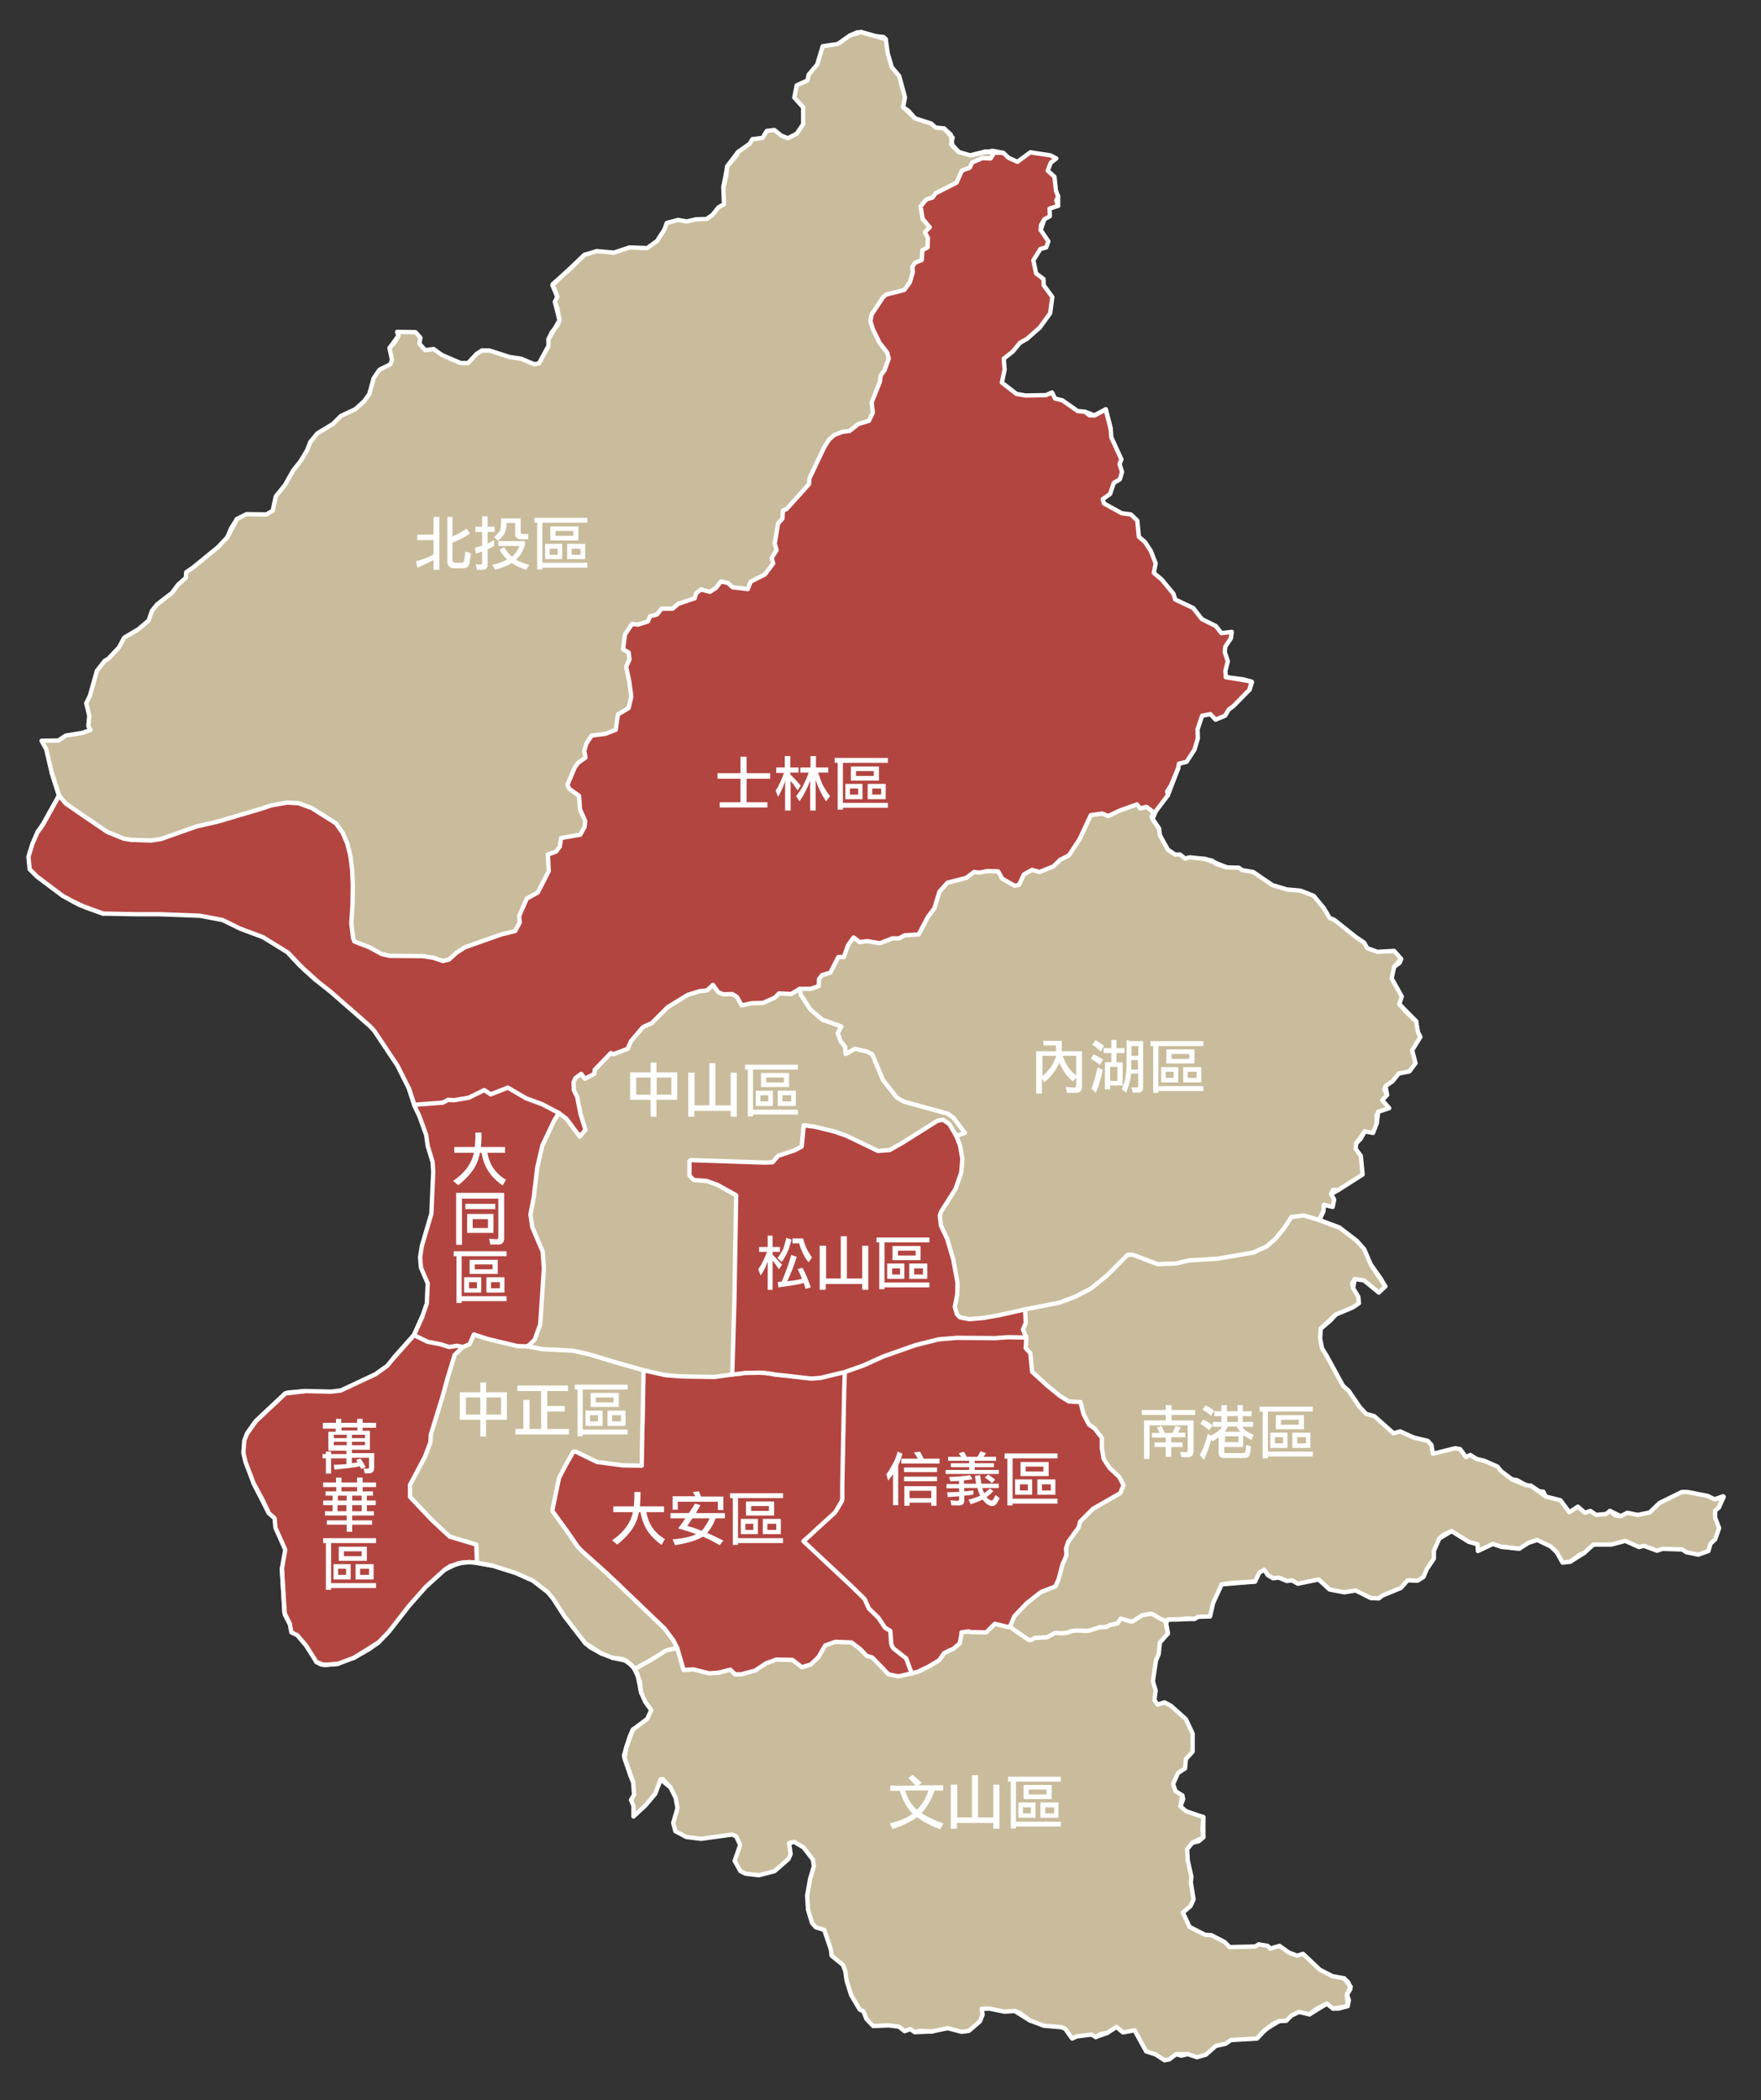 <?xml version="1.0" encoding="utf-8"?>
<!-- Generator: Adobe Illustrator 23.0.2, SVG Export Plug-In . SVG Version: 6.00 Build 0)  -->
<svg version="1.1" id="圖層_1" xmlns="http://www.w3.org/2000/svg" xmlns:xlink="http://www.w3.org/1999/xlink" x="0px" y="0px"
	 viewBox="0 0 576 686.7" style="enable-background:new 0 0 576 686.7;" xml:space="preserve">
<rect x="0" y="0" width="576" height="686.7" fill="#333333" stroke="none"/>
<style type="text/css">
	.st0{fill:#C9BC9C;}
	.st1{fill:#B34541;}
	.st2{fill:none;stroke:#FFFFFF;stroke-width:1.417;stroke-linecap:round;stroke-linejoin:round;stroke-miterlimit:10;}
	.st3{enable-background:new    ;}
	.st4{fill:#FFFFFF;}
</style>
<g>
	<g id="XMLID_2_">
		<g>
			<polygon class="st0" points="445.1,377.9 445.7,384 437.7,389.1 436,389 435.4,390.4 436.4,392.2 435.9,394.6 433,393.9 
				432.9,395.9 431.5,398.9 426.5,397.4 422.4,397.9 419.9,401.7 417,405.2 414.2,407.6 410,409.5 398.4,411.5 388.9,412.1 
				384.6,413.1 378.6,413.3 370.4,410.2 368.8,410.3 362.1,417 356.8,421.3 351.6,424 346.5,425.9 335.3,428.1 326.8,430 
				321.7,430.9 317,431.3 314,430.7 313,429.7 312.3,427.3 313.1,423.2 313.2,419.5 311.8,411.8 309.8,405 307.8,400.8 307.4,397.5 
				307.8,396.2 312.5,388.8 314.4,383.4 314.8,378.9 314,374.5 312.8,371.4 315.6,370.4 311.9,365.5 310,364.1 295.7,360.2 
				293.4,358.9 288.8,353.1 285.3,344.7 283.5,343.8 279.7,342.9 276.6,344.6 276.4,342.2 275,340.5 274,337.8 275.2,335.6 
				269,333.4 265.1,330.1 261.9,325.2 261.6,323.3 265.2,323.3 267.8,322.4 267.9,320.1 268.9,318.8 271.6,318 274.2,312.9 
				276,312.9 277.4,309 279.2,306.5 281.2,308 283.7,307.7 287.8,308.4 291.9,306.8 294.1,306.8 295.9,305.8 300.5,305.5 
				303.5,299.8 305.6,297 307.3,291.5 309.9,288.6 316.1,287 318.6,285.1 320.5,285.3 322.9,284.8 326.5,284.9 327.8,287.3 
				331.9,289.6 333.3,289.3 334.9,285.9 337.6,284.4 340,285.1 344.5,283.3 346.8,281.1 349.6,279.7 353.1,274.4 356.8,266.5 
				360.5,266 362.5,266.8 366.3,265 371.9,263 372.9,264.3 375,263.8 377.2,265.5 376.7,267.2 377,267.8 377,267.8 379.1,270.9 
				379.4,273.1 382,277.8 384.4,279.4 386,279.4 387.6,280.7 389.1,280.3 394,280.8 397.3,282 397.8,282.5 401.3,283.6 405.2,283.7 
				406.3,284.5 409.9,285.1 416.2,289.4 420.9,290.8 425.4,291.2 429.7,292.9 433,296.9 434.9,300.1 436.5,300.8 443.4,306.3 
				446.2,308.2 447.2,310 450.5,311.2 456,310.9 458.3,313.5 456,316.1 455.2,319.9 458.5,325.8 457.7,328.3 460.2,331.1 
				463.2,333.9 463.8,337.5 464.6,339 461.9,343.4 463,347.6 461,350.3 457.5,351 455.5,353.5 453.2,355.1 452.8,356.3 453.7,358 
				452.1,359.7 454.4,362.3 450.8,363.5 450.2,364.8 450.3,367.3 449.1,370.4 446.4,369.9 443.6,373.8 443.4,375.6 			"/>
			<polygon class="st1" points="322.6,533.7 321.9,533.7 321,533.7 317.6,533.6 317.1,533.5 316.7,533.4 314.5,533.7 314.5,534 
				314.4,534.8 314.3,535.3 314.2,535.9 313.9,537.3 313.5,537.7 313.1,538 312.9,538.1 312.3,538.7 311.9,539 311.6,539.2 
				310.8,539.5 308.8,540.5 307.2,542.8 303.9,544.8 300.2,546.6 299.4,546.8 298.2,547.1 298.2,547.1 296.4,542.2 292.4,539.1 
				292,538.6 291.7,538 291.5,537.3 291.2,533.2 289.5,532.2 287.3,528.9 284.2,525.9 282.8,522.8 278.3,518.4 262.8,503.9 
				265.7,501.3 266.3,500.7 272.9,494.7 273.4,494.1 275.1,491.2 275.4,490.7 275.4,490.5 275.5,490.2 275.5,487.1 275.5,485.5 
				276.1,455.6 276.3,449.3 276.3,448.8 276.3,448.6 282.5,446.4 288.9,443.5 299.4,439.8 307,437.9 313,437.4 325.5,437.5 
				329.6,437.2 335.7,437.3 335.5,440.8 337,442.4 337.6,448.5 342.4,452.9 346.7,456.4 349.6,458.2 353.4,458.4 354.4,462.3 
				356.2,465.8 358,467 360.4,470.1 360.4,473.5 361,477 362.9,479.9 366.1,482.9 367.5,485.6 366.4,488.2 357.5,493.3 353.3,497.5 
				352.8,499.4 349.4,504.1 348.7,506.2 348.8,508.6 347.5,511.6 346.3,516.2 345.2,518.7 340.5,520.5 335.8,524.2 331.8,528.4 
				330.3,531.9 329.5,531.9 325.4,530.9 			"/>
			<polygon class="st1" points="43,274.6 49.5,274.8 52.7,274.3 64.3,270.2 71.3,268.6 85.5,264.4 88.8,263.3 93.9,262.4 
				97.6,262.6 102,264.2 109.9,269.2 112.1,272.3 113.6,275.8 114.6,279.8 115.2,284.5 115.4,289.6 115.3,296 114.9,301.9 
				115.5,306.7 115.9,307.8 120.8,309.7 124.8,311.9 127.3,312.5 138.3,312.6 141.6,313.1 144.9,314.2 146.9,313.7 149.3,311.5 
				152.1,309.7 164,305.5 168.5,304.4 170,301.6 169.8,299.5 172.3,293.8 175.9,291.8 179.5,284.8 179.2,279.4 181.9,278.4 
				183.1,276.8 183.5,274 189.8,272.9 191.2,270.4 191.4,268.4 189.7,264.6 189.4,260.2 186.2,257.9 185.6,256.6 188,250.9 
				189.1,249.4 191.5,247.7 191.1,245.5 191.8,243.1 193.5,240.5 198.1,239.9 201.4,238.6 202.1,233.6 205.6,231.5 206.5,227.8 
				205.8,222.7 204.8,218 205.9,215.6 205.6,213.3 203.8,212.3 204.4,207.5 206.7,204 208.7,204.2 211.9,203.2 212.6,201.5 
				214.9,200.9 216.4,199 220,199 221.9,197.4 227.2,195.6 227.7,194 229.3,192.7 232.2,193.5 234.2,192.2 235.8,190.1 238.1,190.6 
				239.6,192 244.6,192.6 245.5,190.2 250.2,187.8 252.9,184.2 252.4,182.4 254,179.9 253.4,177.7 254.5,171.1 255.9,169.6 
				256.1,166.9 257.3,166.4 264.6,158.3 264.8,156.3 269.6,146.2 271.2,143.7 272.9,142.2 275.5,141.2 277.9,140.9 280.8,138.6 
				284.2,137.6 285.5,134.9 285.1,131.6 287.8,124.8 288.1,122.7 289.3,121.1 290.7,117.2 290.2,115.3 287.7,112.1 285.5,107.6 
				284.7,105 285.1,102.8 288.9,97.1 289.9,96.3 295.8,94.8 297.6,92.3 298.6,88.9 298.4,87.3 299.3,85.9 301.5,85 301.7,81.8 
				303.4,80.9 303.5,77.8 302.5,75.9 304.1,74.3 301.8,71.6 301.1,67.5 303,65.2 305,64.6 306,63.2 312.9,59.7 314.6,55.8 
				317.2,54.8 318,53.1 321.3,51.7 324,51.8 325.2,49.9 328.2,50 329.9,51.6 332.8,52.9 337,49.8 343.6,50.8 345.5,51.8 343.7,53.2 
				342.7,55.8 344.9,57.8 345.4,62.4 346.1,64.2 345.5,65.6 346.1,67.3 343.3,68.2 343.4,70.7 341.6,71.7 340.5,73.6 340.4,75.2 
				342.9,78.9 342.2,80.9 340.3,81.4 338,85.1 338.9,89.4 341.3,91.2 341.4,93.3 344.2,97.1 343.5,102.4 340.1,107.1 335.9,110.8 
				333.6,112.1 331.3,114.9 328.3,117.3 328.6,120.8 327.7,125.1 332.5,128.8 335.4,129.3 342.1,129.2 344.1,128.3 345.1,130.3 
				347.5,130.9 352.5,134.4 354.8,134.6 356.4,135.8 358,135.8 361.7,133.9 363.3,140.2 363.5,143 366.8,150.2 366.2,151.7 
				367,154.3 366.3,156.7 364.3,157.9 363.1,161.5 360.7,163.2 361.1,164.6 366.9,167.8 369.9,168.2 372,170.2 372.5,175.5 
				374.5,177.2 376.4,180.1 378,184.2 377.4,187.3 380,189.5 383.8,194.1 384.4,196 390.3,198.8 393.1,202.4 397.7,204.7 399.5,207 
				402.9,206.6 402.6,208.7 400.8,211.4 400.6,213.2 401.6,216.2 400.8,219.4 401,221.4 408.7,222.7 409.4,222.9 408.7,225.5 
				403.5,230.8 401.9,232 400.7,234 397.6,235.3 395.9,233.5 393.2,234 391.7,238.5 391.8,241.4 390.7,245.1 388.1,249.1 
				385.6,249.7 385.4,251.1 383,256.8 381.8,258.7 382,260 378,265.3 377.2,265.5 375,263.8 372.9,264.3 371.9,263 366.3,265 
				362.5,266.8 360.5,266 356.8,266.5 353.1,274.4 349.6,279.7 346.8,281.1 344.5,283.3 340,285.1 337.6,284.4 334.9,285.9 
				333.3,289.3 331.9,289.6 327.8,287.3 326.5,284.9 322.9,284.8 320.5,285.3 318.6,285.1 316.1,287 309.9,288.6 307.3,291.5 
				305.6,297 303.5,299.8 300.5,305.5 295.9,305.8 294.1,306.8 291.9,306.8 287.8,308.4 283.7,307.7 281.2,308 279.2,306.5 
				277.4,309 276,312.9 274.2,312.9 271.6,318 268.9,318.8 267.9,320.1 267.8,322.4 265.2,323.3 261.6,323.3 258.8,325 254.8,324.8 
				253.4,326.2 249.6,327.9 245.9,328 242.6,328.7 241,325.9 239.5,325 236.6,325.1 234.9,324.4 233.2,322 231.3,323.8 228.7,324.1 
				224.9,325.3 218.4,329.3 213.2,334.5 210.3,335.8 206.4,340.4 205.3,342.9 200.6,344.7 199.8,344.3 194.5,349.8 194.4,351.1 
				191.3,352.7 190.1,351.1 188.2,352.5 187.6,353.9 187.7,356.4 188.8,358.7 189.9,364.3 191.5,369.4 189.6,371.6 185.3,365.8 
				182.8,363.9 177.3,361 172.1,359.1 166.1,355.6 160.5,357.8 158.4,356.4 153.3,358.9 148.6,359.7 146.5,359.6 144.9,360.5 
				135.5,361.2 135.5,361.2 133.8,356 130,348.4 122.4,337 121,335.5 108.2,324.3 103.4,320.5 98.8,316.3 94.1,311.4 86,306.4 
				78.5,303.6 72.8,300.8 65.4,299.4 51.9,298.9 44.2,298.9 33.7,298.7 27.2,296.3 24,294.8 20.5,292.9 12.1,286.6 9.7,284.2 
				9.3,280.1 10.6,275.9 12.3,272 13.4,270.6 14.1,269.4 14.2,269.3 19.3,260.1 21.5,262.7 27,266.5 35.1,272 40.5,274.2 			"/>
			<polygon class="st0" points="424.3,639.4 426.2,638.8 431.7,644 435.8,646.1 439.6,646.8 441.4,649.1 441.6,649.9 440.6,652.1 
				440.8,655.9 436,656.7 434,655.1 430.6,656.8 428.3,658.6 424.9,657.8 422.4,659 420.7,660.7 418.4,660.8 416.4,661.7 
				414.6,663.1 413.7,663.7 411.1,666.5 402.6,667 400.9,668.2 397.7,668.9 394.4,671.8 391.5,672.6 388.5,671.6 384.7,671.6 
				382.5,673.3 380.9,673.6 378,671.7 374.9,670.7 371.1,663.8 367.3,664.5 365.2,662.7 362.1,664.7 360,665 358.4,666 357,665.2 
				352.2,665.8 350.7,666.5 348.4,663.3 347.2,662.8 341.4,662.3 336.9,660.6 333.5,658.1 331.9,657.5 328.5,657.7 323.6,656.7 
				321.1,656.8 321.4,658.7 320.5,660.9 316.9,664 314.5,664.3 310,663.1 304.8,664.2 300.9,664 299.2,664.4 297.7,663.4 
				295.9,664.1 294,662.6 290.6,662.2 285.6,662.4 283.4,660.1 282.4,657.6 281.2,657 278.4,652.3 276.9,647.5 276.5,644.5 
				275.7,642.4 272,639.4 271.8,637.5 269.6,631 266.8,630.1 265.6,628.7 264.3,624.4 264,619.8 265,614.2 266.2,610.2 265.9,608 
				262.8,604 259.8,602.2 258.1,602.6 258.6,606.2 257.9,607.8 253.3,611.8 248.2,613.1 243.9,612.6 242.2,611.8 240.3,608.4 
				242.1,603.2 240.8,600.4 239.5,599.8 229.3,601.2 224.5,600.6 220.9,598.7 220.2,596 221.6,591.2 221,587.8 219.3,584.4 
				216.8,581.7 216.1,581.8 214.3,586.5 211.1,590.3 207.2,593.9 207.2,590.4 206.4,588.5 207.4,586.8 207.1,582.7 204.3,574.7 
				204.9,571.1 205.1,570.6 207,565.5 211.7,562 213,559.1 211.1,556.5 209.7,553.4 209.3,549.8 208.7,548.3 208.4,547.1 
				207.8,546.2 207.6,545.7 213.1,542.6 217.9,539.6 221.5,538.8 223.6,546 226.8,545.8 231.9,547.1 235,546.9 238.9,545.9 
				240.4,547.4 242.5,547.4 247,546.2 250.6,543.8 253.9,542.6 259.2,542.7 262.3,545.1 265.2,544.2 267.7,541.8 269.9,538 
				273.2,536.8 278.5,537 281.3,539.1 283.5,541.4 285.3,541.9 290.6,547.4 293.8,548.1 298.2,547.1 298.2,547.1 299.4,546.8 
				300.2,546.6 303.9,544.8 307.2,542.8 308.8,540.5 310.8,539.5 311.6,539.2 311.9,539 312.3,538.7 312.9,538.1 313.1,538 
				313.5,537.7 313.9,537.3 314.2,535.9 314.3,535.3 314.4,534.8 314.5,534 314.5,533.7 316.7,533.4 317.1,533.5 317.6,533.6 
				321,533.7 321.9,533.7 322.6,533.7 325.4,530.9 329.5,531.9 330.3,531.9 336.5,536.2 336.7,536.2 337.2,536.2 337.4,536.2 
				338.5,535.5 339,535.5 342.5,535.3 344.7,534.1 345,533.9 345.2,533.9 346.1,533.9 346.9,534 347.7,534 348.3,533.9 349.1,533.8 
				350.4,533.3 351.8,533.1 353,533.1 354.5,533.2 355.4,533.2 356.4,533.1 359.1,532.2 359.7,532 361.1,532 361.8,531.9 
				362.4,531.7 363,531.3 364.3,531 365.5,530.8 366.6,529.2 369.7,530.1 370.5,530.1 373.6,528.1 376.5,527.6 377.1,527.8 
				379.6,529.3 380.6,529.7 381,529.9 381.4,530.5 381.4,530.5 381.3,530.6 382,534.1 379.4,537 379,540.8 378.1,542.9 377.1,549.7 
				378,552.7 377.6,555.8 378.6,557.3 380.9,556.6 383,557.7 387.9,562.1 390.1,566.8 390.1,572.7 387.9,575.1 387.6,578.2 
				385.3,579.7 383.7,583.3 384.5,585.6 386.7,587 386.1,590.6 388,592.2 393.6,594.1 393.3,598.1 393.6,600.7 390,602.5 
				388.3,604.6 388.5,608.3 389.7,613.6 389.5,615.4 390.4,621 389.4,623.2 386.9,625.3 389.1,630 394.2,632.6 396.2,632.7 
				400.5,634.9 402.2,636.6 410.6,636.4 411.7,635.7 414.7,636.2 415.4,637.1 418.5,636.2 421.6,638.4 			"/>
			<polygon class="st0" points="432.4,440.8 434,443.4 439.3,453.1 441.2,454.8 444.8,460.1 446.9,462.3 449.5,463 455.8,468.6 
				458,468 462.4,470 467,471.1 468.2,472.4 468.7,475.3 476,473.5 477.6,473.8 479.5,476.4 480.9,475.7 483,477 485.5,477.6 
				489.8,479.5 491,481 494.6,483.7 499,485.5 500.8,485.8 505.6,489.3 510.4,490.5 513.3,494.4 516.1,492.6 518.4,494.6 520.2,494 
				522.1,495.3 525.3,495 526.6,494 528.4,495.5 530.1,495.7 532.3,494.6 535.7,495.3 539.6,494.5 542.8,491.4 550.1,487.8 
				551.9,487.8 558.6,489.1 560.8,490.2 563.5,489.5 562.2,492.9 561,493.9 561,496.2 562.3,499.6 561,503.3 559.5,504.7 
				558.8,507.1 555.5,508.3 551.6,507.5 550.2,506.6 543.8,506.4 542,507 537.7,505.4 536.1,505.8 531.6,503.8 527,505 521.2,505 
				518.2,507.7 516.6,508.4 513.6,510.6 511.1,510.9 509.2,507.5 507.2,505.6 502.8,503.5 500,504.4 497,506.3 495.4,506.2 
				495.2,506.1 491,505.7 488.3,504.8 483.4,507.1 483.3,504.9 480.4,504.1 474.8,500.6 472.3,501.7 470.8,503 469,507 469,509.6 
				466.7,513 465.6,515.6 463.7,516.8 460.4,516.7 458.2,519.2 452.1,521.7 451,522.6 448.4,522.5 443.4,520 439.7,520.6 
				434.9,519.7 431.3,516.4 424.5,517.8 422.6,516.7 420.9,516.9 418.3,515.8 416.4,516 414.7,515 413.5,513.2 411.9,514.2 
				410.5,517.1 403.2,517.5 399.6,518 396.8,524.1 395.8,528.5 392,528.6 390.7,529.3 388.5,529.1 386.4,529.4 382.1,529.5 
				381.4,530.5 381,529.9 380.6,529.7 379.6,529.3 377.1,527.8 376.5,527.6 373.6,528.1 370.5,530.1 369.7,530.1 366.6,529.2 
				365.5,530.8 364.3,531 363,531.3 362.4,531.7 361.8,531.9 361.1,532 359.7,532 359.1,532.2 356.4,533.1 355.4,533.2 354.5,533.2 
				353,533.1 351.8,533.1 350.4,533.3 349.1,533.8 348.3,533.9 347.7,534 346.9,534 346.1,533.9 345.2,533.9 345,533.9 344.7,534.1 
				342.5,535.3 339,535.5 338.5,535.5 337.4,536.2 337.2,536.2 336.7,536.2 336.5,536.2 330.3,531.9 331.8,528.4 335.8,524.2 
				340.5,520.5 345.2,518.7 346.3,516.2 347.5,511.6 348.8,508.6 348.7,506.2 349.4,504.1 352.8,499.4 353.3,497.5 357.5,493.3 
				366.4,488.2 367.5,485.6 366.1,482.9 362.9,479.9 361,477 360.4,473.5 360.4,470.1 358,467 356.2,465.8 354.4,462.3 353.4,458.4 
				349.6,458.2 346.7,456.4 342.4,452.9 337.6,448.5 337,442.4 335.5,440.8 335.7,437.3 334.6,434.7 335.5,432.6 335.3,428.1 
				346.5,425.9 351.6,424 356.8,421.3 362.1,417 368.8,410.3 370.4,410.2 378.6,413.3 384.6,413.1 388.9,412.1 398.4,411.5 
				410,409.5 414.2,407.6 417,405.2 419.9,401.7 422.4,397.9 426.5,397.4 431.5,398.9 431.5,398.9 438.2,401.4 443.8,405.7 
				446.2,408.4 448.4,413.5 453.1,420.6 451,422.6 446.1,418.6 443.1,418.2 442.3,419.6 442.6,421.2 444.3,424 444.5,426.1 
				442.4,427.5 436.9,429.8 432,434.4 431.8,437.6 			"/>
			<polygon class="st1" points="276.3,448.6 268.4,450.5 265.9,450.7 265,450.7 256.3,449.7 253.3,449.4 253,449.3 251.6,449.1 
				250.2,448.9 248.5,448.8 243.5,448.9 242.3,449.1 239.5,449.4 240.2,425.4 240.8,390.8 234.7,387.4 231.1,386.1 226.9,385.8 
				225.5,384.3 225.5,379.6 225.9,379.3 250.2,380.1 252.7,380 254.5,377.9 259.9,376.1 262.2,374.9 262.9,367.9 266.6,368.4 
				273.1,370 276.8,371.3 287.2,376.3 291,376 294.9,373.8 306.7,366.4 308.5,366.1 310.5,367.5 312.8,371.4 314,374.5 314.8,378.9 
				314.4,383.4 312.5,388.8 307.8,396.2 307.4,397.5 307.8,400.8 309.8,405 311.8,411.8 313.2,419.5 313.1,423.2 312.3,427.3 
				313,429.7 314,430.7 317,431.3 321.7,430.9 326.8,430 335.3,428.1 335.5,432.6 334.6,434.7 335.7,437.3 329.6,437.2 325.5,437.5 
				313,437.4 307,437.9 299.4,439.8 288.9,443.5 282.5,446.4 			"/>
			<polygon class="st0" points="129.9,108.5 135.9,108.6 137.5,110.4 137.2,112.4 139.1,114.5 141.8,114.1 144.6,116.1 150.7,118.7 
				153.1,118.7 155.9,115.7 157.6,114.6 160.1,114.6 166.6,116.7 170.5,117.3 174.8,119.1 176.3,118.8 179.4,113.1 179.4,110.9 
				181.4,107.5 182.4,106.3 183,104.7 182.3,100.8 181.5,98.7 182.3,97 180.8,93.1 184.2,89.9 186.2,88.2 191.2,83.3 195.2,82.1 
				200.8,82.6 205.9,80.9 211.7,81.1 214.9,78.8 217.3,75.1 218.1,72.9 221.8,71.9 224.6,72.4 227.7,71.7 231.1,71.6 233,70.3 
				235,67.8 236.8,66.8 236.6,61.2 237.5,57.7 237.9,54.3 240.9,50.9 241.4,49.7 245.2,47 246.1,45.5 249.4,45.1 250.8,42.8 
				253.3,42.5 255.5,44.3 257.7,45.2 260.6,43.7 262.7,40.6 262.7,35.1 259.8,31.9 260.6,27.9 264.1,26.3 264.5,24.4 267.3,21.1 
				269.1,15.1 274,14.4 278,11.6 281.7,10.5 286.2,11.8 286.3,11.8 289.7,12.8 290.4,17.6 291.7,22 294.1,24.8 296,31.8 295.4,35 
				299.3,38.7 304.6,40.4 306,41.7 308.8,42 311,44.4 311.3,46.3 311.1,47.1 311.5,47.4 311.5,47.7 313.6,49.7 317.4,50.8 
				323.1,49.6 325.2,49.9 324,51.8 321.3,51.7 318,53.1 317.2,54.8 314.6,55.8 312.9,59.7 306,63.2 305,64.6 303,65.2 301.1,67.5 
				301.8,71.6 304.1,74.3 302.5,75.9 303.5,77.8 303.4,80.9 301.7,81.8 301.5,85 299.3,85.9 298.4,87.3 298.6,88.9 297.6,92.3 
				295.8,94.8 289.9,96.3 288.9,97.1 285.1,102.8 284.7,105 285.5,107.6 287.7,112.1 290.2,115.3 290.7,117.2 289.3,121.1 
				288.1,122.7 287.8,124.8 285.1,131.6 285.5,134.9 284.2,137.6 280.8,138.6 277.9,140.9 275.5,141.2 272.9,142.2 271.2,143.7 
				269.6,146.2 264.8,156.3 264.6,158.3 257.3,166.4 256.1,166.9 255.9,169.6 254.5,171.1 253.4,177.7 254,179.9 252.4,182.4 
				252.9,184.2 250.2,187.8 245.5,190.2 244.6,192.6 239.6,192 238.1,190.6 235.8,190.1 234.2,192.2 232.2,193.5 229.3,192.7 
				227.7,194 227.2,195.6 221.9,197.4 220,199 216.4,199 214.9,200.9 212.6,201.5 211.9,203.2 208.7,204.2 206.7,204 204.4,207.5 
				203.8,212.3 205.6,213.3 205.9,215.6 204.8,218 205.8,222.7 206.5,227.8 205.6,231.5 202.1,233.6 201.4,238.6 198.1,239.9 
				193.5,240.5 191.8,243.1 191.1,245.5 191.5,247.7 189.1,249.4 188,250.9 185.6,256.6 186.2,257.9 189.4,260.2 189.7,264.6 
				191.4,268.4 191.2,270.4 189.8,272.9 183.5,274 183.1,276.8 181.9,278.4 179.2,279.4 179.5,284.8 175.9,291.8 172.3,293.8 
				169.8,299.5 170,301.6 168.5,304.4 164,305.5 152.1,309.7 149.3,311.5 146.9,313.7 144.9,314.2 141.6,313.1 138.3,312.6 
				127.3,312.5 124.8,311.9 120.8,309.7 115.9,307.8 115.5,306.7 114.9,301.9 115.3,296 115.4,289.6 115.2,284.5 114.6,279.8 
				113.6,275.8 112.1,272.3 109.9,269.2 102,264.2 97.6,262.6 93.9,262.4 88.8,263.3 85.5,264.4 71.3,268.6 64.3,270.2 52.7,274.3 
				49.5,274.8 43,274.6 40.5,274.2 35.1,272 27,266.5 21.5,262.7 19.3,260.1 19.3,260.1 19.3,260.1 16.9,252.6 15.1,244.9 
				13.6,242.2 19.1,242.1 21.5,240.5 27,239.6 29.6,238.7 28.9,237.4 29.2,234 28.2,229.9 29.4,227.5 31.7,219.3 34.3,216 
				35.4,215.4 38.9,211.7 40.6,208.5 45.3,205.7 48.6,202.9 49.7,199.7 51.4,197.6 56.3,193.8 58.2,191.2 60.8,188.9 60.9,187.1 
				63.2,185.5 71.3,178.9 74.4,175.6 77.5,169.7 80.6,168.1 87.1,168.2 89.2,167 90.2,162.3 93.2,158.6 95.9,153.8 98.3,150.8 
				100.4,147.3 101.5,144.5 103.8,141.7 108.9,138.6 111.5,136 116.2,133.8 119.1,131.2 120.8,128.8 122.2,123.7 124.1,120.9 
				127.7,119.1 128.2,117.6 127.4,113.8 129.1,112 130.3,109.8 			"/>
			<polygon class="st1" points="256.3,449.7 265,450.7 265.9,450.7 268.4,450.5 276.3,448.6 276.3,448.8 276.3,449.3 276.1,455.6 
				275.5,485.5 275.5,487.1 275.5,490.2 275.4,490.5 275.4,490.7 275.1,491.2 273.4,494.1 272.9,494.7 266.3,500.7 265.7,501.3 
				262.8,503.9 278.3,518.4 282.8,522.8 284.2,525.9 287.3,528.9 289.5,532.2 291.2,533.2 291.5,537.3 291.7,538 292,538.6 
				292.4,539.1 296.4,542.2 298.2,547.1 293.8,548.1 290.6,547.4 285.3,541.9 283.5,541.4 281.3,539.1 278.5,537 273.2,536.8 
				269.9,538 267.7,541.8 265.2,544.2 262.3,545.1 259.2,542.7 253.9,542.6 250.6,543.8 247,546.2 242.5,547.4 240.4,547.4 
				238.9,545.9 235,546.9 231.9,547.1 226.8,545.8 223.6,546 221.5,538.8 221.1,538 220.3,536.4 217.4,532.5 203.3,519 202.4,518.1 
				199.6,515.5 198.7,514.6 191.2,507.9 190.2,507 188.9,505.6 185.1,500.1 180.8,494.2 180.7,493.6 181.2,491.2 182.5,484.9 
				182.9,483.1 185.2,478.7 187.5,474.7 187.6,474.6 188.3,474.6 195.3,478 203.7,479.1 209.9,479.2 210.1,467.3 210.2,464.5 
				210.5,448 217.6,449.6 222.7,450 233.6,450.2 239.5,449.4 242.3,449.1 243.5,448.9 248.5,448.8 250.2,448.9 251.6,449.1 
				253,449.3 253.3,449.4 			"/>
			<polygon class="st0" points="191.5,369.4 189.9,364.3 188.8,358.7 187.7,356.4 187.6,353.9 188.2,352.5 190.1,351.1 191.3,352.7 
				194.4,351.1 194.5,349.8 199.8,344.3 200.6,344.7 205.3,342.9 206.4,340.4 210.3,335.8 213.2,334.5 218.4,329.3 224.9,325.3 
				228.7,324.1 231.3,323.8 233.2,322 234.9,324.4 236.6,325.1 239.5,325 241,325.9 242.6,328.7 245.9,328 249.6,327.9 253.4,326.2 
				254.8,324.8 258.8,325 261.6,323.3 261.9,325.2 265.1,330.1 269,333.4 275.2,335.6 274,337.8 275,340.5 276.4,342.2 276.6,344.6 
				279.7,342.9 283.5,343.8 285.3,344.7 288.8,353.1 293.4,358.9 295.7,360.2 310,364.1 311.9,365.5 315.6,370.4 312.8,371.4 
				310.5,367.5 308.5,366.1 306.7,366.4 294.9,373.8 291,376 287.2,376.3 276.8,371.3 273.1,370 266.6,368.4 262.9,367.9 
				262.2,374.9 259.9,376.1 254.5,377.9 252.7,380 250.2,380.1 225.9,379.3 225.5,379.6 225.5,384.3 226.9,385.8 231.1,386.1 
				234.7,387.4 240.8,390.8 240.2,425.4 239.5,449.4 233.6,450.2 222.7,450 217.6,449.6 210.5,448 201.3,445.4 193.1,442.9 
				187.4,441.6 177.4,441.1 172.6,440.2 174.9,438 176.7,433 177.9,414.7 177.5,409.2 174.1,401.2 173.5,397 174.6,391.4 
				175.7,381.9 177.4,374.5 181.3,366.3 182.8,363.9 185.3,365.8 189.6,371.6 			"/>
			<polygon class="st0" points="190.2,507 191.2,507.9 198.7,514.6 199.6,515.5 202.4,518.1 203.3,519 217.4,532.5 220.3,536.4 
				221.1,538 221.5,538.8 217.9,539.6 213.1,542.6 207.6,545.7 207.3,545.3 206.8,544.6 205.9,543.9 205,543.1 204.5,542.9 
				203.9,542.5 200.3,542 196.7,540.6 191.4,537.2 184.6,528.4 181,522.8 179.2,520.6 174.3,516.8 168.7,514.3 161.1,511.9 156,511 
				155.8,505 147.1,502.4 141.4,497.1 134.1,489.4 134.1,485.5 139,476.3 140.8,471.5 140.9,469.1 144.6,457.1 146.4,450.6 
				148.7,443 151.4,440.4 153.6,439.5 155,436.3 159.6,437.8 169.2,440.1 172.6,440.2 177.4,441.1 187.4,441.6 193.1,442.9 
				201.3,445.4 210.5,448 210.2,464.5 210.1,467.3 209.9,479.2 203.7,479.1 195.3,478 188.3,474.6 187.6,474.6 187.5,474.7 
				185.2,478.7 182.9,483.1 182.5,484.9 181.2,491.2 180.7,493.6 180.8,494.2 185.1,500.1 188.9,505.6 			"/>
			<polygon class="st1" points="148.6,359.7 153.3,358.9 158.4,356.4 160.5,357.8 166.1,355.6 172.1,359.1 177.3,361 182.8,363.9 
				181.3,366.3 177.4,374.5 175.7,381.9 174.6,391.4 173.5,397 174.1,401.2 177.5,409.2 177.9,414.7 176.7,433 174.9,438 
				172.6,440.2 169.2,440.1 159.6,437.8 155,436.3 153.6,439.5 151.4,440.4 149.6,440 146.9,440.4 144.1,439.5 139.9,438.7 
				135.4,436.5 135.4,436.5 135.4,436.5 138.1,430.5 139.6,426.2 139.9,419.6 137.7,414.5 137.4,411.1 138,407.3 141.1,396.8 
				141.7,383.1 141.5,379.9 139.9,374.7 139.4,371.1 137.2,365 135.5,361.4 135.5,361.2 144.9,360.5 146.5,359.6 			"/>
			<polygon class="st1" points="149.6,440 151.4,440.4 148.7,443 146.4,450.6 144.6,457.1 140.9,469.1 140.8,471.5 139,476.3 
				134.1,485.5 134.1,489.4 141.4,497.1 147.1,502.4 155.8,505 156,511 155.6,510.9 154.8,510.8 154.1,510.8 153.5,510.7 
				152.8,510.8 151.6,510.8 150.8,511 149.7,511.2 148.8,511.6 147.3,512 145.5,513.2 139.3,518.8 133.9,524.9 127.1,533.6 
				123.8,537 115.8,542 110.5,544 106.5,544.3 105.9,544.3 103.5,543.4 100.1,538 97.2,534.6 95.3,533.7 94.8,531 93.1,527.4 
				92.2,512.9 93.3,506.7 90.1,499.5 89.8,496.4 87.9,494.7 85.9,490.4 83,485.1 80.3,478 79.6,475 79.9,471 80.8,468.7 83.8,464.5 
				93.3,455.6 99.9,454.8 108.3,455 111.5,454.6 122.8,449.3 126.6,446.6 129,443.7 135.4,436.5 139.9,438.7 144.1,439.5 
				146.9,440.4 			"/>
		</g>
		<g>
			<polyline class="st2" points="221.5,538.8 223.6,546 226.8,545.8 231.9,547.1 235,546.9 238.9,545.9 240.4,547.4 242.5,547.4 
				247,546.2 250.6,543.8 253.9,542.6 259.2,542.7 262.3,545.1 265.2,544.2 267.7,541.8 269.9,538 273.2,536.8 278.5,537 
				281.3,539.1 283.5,541.4 285.3,541.9 290.6,547.4 293.8,548.1 298.2,547.1 			"/>
			<polyline class="st2" points="209.7,553.4 209.3,549.8 208.7,548.3 207.8,546.2 207.6,545.7 			"/>
			<polyline class="st2" points="207.1,582.7 206.3,580.8 204.3,575 204.3,574.7 204.9,571.1 205,570.9 205.1,570.6 207,565.5 			
				"/>
			<polyline class="st2" points="219.3,584.4 216.8,581.7 216.1,581.8 			"/>
			<polyline class="st2" points="304.8,664.2 300.9,664 299.2,664.4 			"/>
			<polyline class="st2" points="336.9,660.6 333.5,658.1 331.9,657.5 			"/>
			<polyline class="st2" points="362.1,664.7 360,665 358.4,666 			"/>
			<polyline class="st2" points="388.5,671.6 386.3,672.1 384.7,671.6 			"/>
			<polyline class="st2" points="418.4,660.8 416.4,661.7 414.6,663.1 413.2,664.3 411.1,666.5 			"/>
			<polyline class="st2" points="434,655.1 430.6,656.8 428.3,658.6 			"/>
			<polyline class="st2" points="439.6,646.8 441,648.1 441.4,649.1 441.6,649.9 441.7,650.3 440.6,652.1 441.2,654 440.8,655.9 
				437.9,656.7 436,656.7 			"/>
			<polyline class="st2" points="393.6,594.1 393.3,598.1 393.6,600.7 392.1,602 390,602.5 			"/>
			<polyline class="st2" points="386.7,587 387,588.2 386.1,590.6 			"/>
			<polyline class="st2" points="381.4,530.5 381.4,530.5 382,534.1 			"/>
			<polyline class="st2" points="330.3,531.9 329.5,531.9 325.4,530.9 322.6,533.7 321.9,533.7 321,533.7 317.6,533.6 317.1,533.5 
				316.7,533.4 314.5,533.7 314.5,534 314.4,534.8 314.3,535.3 314.2,535.9 313.9,537.3 313.5,537.7 313.1,538 312.9,538.1 
				312.3,538.7 311.9,539 311.6,539.2 310.8,539.5 308.8,540.5 307.2,542.8 303.9,544.8 300.2,546.6 299.4,546.8 298.2,547.1 
				298.2,547.1 296.4,542.2 292.4,539.1 292,538.6 291.7,538 291.5,537.3 291.2,533.2 289.5,532.2 287.3,528.9 284.2,525.9 
				282.8,522.8 278.3,518.4 262.8,503.9 265.7,501.3 266.3,500.7 272.9,494.7 273.4,494.1 275.1,491.2 275.4,490.7 275.4,490.5 
				275.5,490.2 275.5,487.1 275.5,485.5 276.1,455.6 276.3,449.3 276.3,448.8 276.3,448.6 			"/>
			<line class="st2" x1="129" y1="443.7" x2="135.4" y2="436.5"/>
			<polyline class="st2" points="80.8,468.7 83.8,464.5 93.3,455.6 94.1,455.3 99.9,454.8 			"/>
			<polyline class="st2" points="87.9,494.7 85.9,490.4 83,485.1 			"/>
			<polyline class="st2" points="94.8,531 93.1,527.4 93,527.1 93,526.8 92.2,512.9 			"/>
			<polyline class="st2" points="110.5,544 107.2,544.3 106.5,544.3 105.9,544.3 105,544.2 103.5,543.4 			"/>
			<polyline class="st2" points="123.8,537 120.7,539.2 115.8,542 			"/>
			<polyline class="st2" points="156,511 155.6,510.9 154.1,510.8 153.5,510.7 152.8,510.8 150.8,511 149.7,511.2 148.8,511.6 
				145.5,513.2 			"/>
			<polyline class="st2" points="161.1,511.9 156,511 155.8,505 147.1,502.4 141.4,497.1 134.1,489.4 134.1,485.5 139,476.3 
				140.8,471.5 140.9,469.1 144.6,457.1 146.4,450.6 148.7,443 151.4,440.4 			"/>
			<polyline class="st2" points="196.7,540.6 193.1,538.6 191.4,537.2 			"/>
			<polyline class="st2" points="210.5,448 210.2,464.5 210.1,467.3 209.9,479.2 203.7,479.1 195.3,478 188.3,474.6 187.6,474.6 
				187.5,474.7 185.2,478.7 182.9,483.1 182.5,484.9 181.2,491.2 180.7,493.6 180.8,494.2 185.1,500.1 188.9,505.6 190.2,507 
				191.2,507.9 198.7,514.6 199.6,515.5 202.4,518.1 203.3,519 217.4,532.5 220.3,536.4 221.1,538 221.5,538.8 217.9,539.6 
				213.1,542.6 207.6,545.7 207.3,545.3 205.9,543.9 205,543.1 204.5,542.9 200.3,542 			"/>
			<polyline class="st2" points="390.7,529.3 388.5,529.1 386.4,529.4 385.7,529.5 382.1,529.5 381.4,530.5 381,529.9 380.6,529.7 
				379.6,529.3 377.1,527.8 376.5,527.6 373.6,528.1 370.5,530.1 369.7,530.1 366.6,529.2 365.5,530.8 364.3,531 363,531.3 
				362.4,531.7 361.8,531.9 361.1,532 359.7,532 359.1,532.2 356.4,533.1 355.4,533.2 354.5,533.2 353,533.1 351.8,533.1 
				350.4,533.3 349.1,533.8 348.3,533.9 347.7,534 346.9,534 346.1,533.9 345.2,533.9 345,533.9 344.7,534.1 342.5,535.3 339,535.5 
				338.5,535.5 337.4,536.2 337.2,536.2 336.7,536.2 336.5,536.2 330.3,531.9 331.8,528.4 335.8,524.2 340.5,520.5 345.2,518.7 
				346.3,516.2 347.5,511.6 348.8,508.6 348.7,506.2 349.4,504.1 352.8,499.4 353.3,497.5 357.5,493.3 366.4,488.2 367.5,485.6 
				366.1,482.9 362.9,479.9 361,477 360.4,473.5 360.4,470.1 358,467 356.2,465.8 354.4,462.3 353.4,458.4 349.6,458.2 346.7,456.4 
				342.4,452.9 337.6,448.5 337,442.4 335.5,440.8 335.7,437.3 			"/>
			<polyline class="st2" points="410.5,517.1 403.2,517.5 399.6,518 			"/>
			<polyline class="st2" points="474.8,500.6 472.3,501.7 470.8,503 			"/>
			<polyline class="st2" points="497,506.3 495.6,506.2 495.4,506.2 495.2,506.1 491,505.7 			"/>
			<polyline class="st2" points="518.2,507.7 516.6,508.4 513.6,510.6 			"/>
			<polyline class="st2" points="560.8,490.2 563.6,489.2 563.5,489.5 562.2,492.9 			"/>
			<polyline class="st2" points="526.6,494 528.4,495.5 530.1,495.7 			"/>
			<polyline class="st2" points="500.8,485.8 503.5,487.6 504.8,487.7 505.6,489.3 			"/>
			<polyline class="st2" points="494.6,483.7 496.1,483.9 499,485.5 			"/>
			<polyline class="st2" points="436.9,429.8 435.2,431.7 432,434.4 			"/>
			<polyline class="st2" points="443.1,418.2 442.3,419.6 442.6,421.2 			"/>
			<polyline class="st2" points="448.4,413.5 451.6,418 453.1,420.6 			"/>
			<line class="st2" x1="431.5" y1="398.9" x2="438.2" y2="401.4"/>
			<polyline class="st2" points="335.3,428.1 335.5,432.6 334.6,434.7 335.7,437.3 329.6,437.2 325.5,437.5 313,437.4 307,437.9 
				299.4,439.8 288.9,443.5 282.5,446.4 276.3,448.6 268.4,450.5 265.9,450.7 265,450.7 256.3,449.7 253.3,449.4 253,449.3 
				251.6,449.1 250.2,448.9 248.5,448.8 243.5,448.9 242.3,449.1 239.5,449.4 			"/>
			<line class="st2" x1="135.5" y1="361.4" x2="135.5" y2="361.2"/>
			<polyline class="st2" points="172.6,440.2 169.2,440.1 159.6,437.8 155,436.3 153.6,439.5 151.4,440.4 149.6,440 146.9,440.4 
				144.1,439.5 139.9,438.7 135.4,436.5 135.4,436.5 138.1,430.5 			"/>
			<polyline class="st2" points="312.8,371.4 310.5,367.5 308.5,366.1 306.7,366.4 294.9,373.8 291,376 287.2,376.3 276.8,371.3 
				273.1,370 266.6,368.4 262.9,367.9 262.2,374.9 259.9,376.1 254.5,377.9 252.7,380 250.2,380.1 225.9,379.3 225.5,379.6 
				225.5,384.3 226.9,385.8 231.1,386.1 234.7,387.4 240.8,390.8 240.2,425.4 239.5,449.4 233.6,450.2 222.7,450 217.6,449.6 
				210.5,448 201.3,445.4 193.1,442.9 187.4,441.6 177.4,441.1 172.6,440.2 174.9,438 176.7,433 177.9,414.7 177.5,409.2 
				174.1,401.2 173.5,397 174.6,391.4 175.7,381.9 177.4,374.5 181.3,366.3 182.8,363.9 			"/>
			<polyline class="st2" points="432.9,395.9 431.5,398.9 431.5,398.9 426.5,397.4 422.4,397.9 419.9,401.7 417,405.2 414.2,407.6 
				410,409.5 398.4,411.5 388.9,412.1 384.6,413.1 378.6,413.3 370.4,410.2 368.8,410.3 362.1,417 356.8,421.3 351.6,424 
				346.5,425.9 335.3,428.1 326.8,430 321.7,430.9 317,431.3 314,430.7 313,429.7 312.3,427.3 313.1,423.2 313.2,419.5 311.8,411.8 
				309.8,405 307.8,400.8 307.4,397.5 307.8,396.2 312.5,388.8 314.4,383.4 314.8,378.9 314,374.5 312.8,371.4 315.6,370.4 
				311.9,365.5 310,364.1 295.7,360.2 293.4,358.9 288.8,353.1 285.3,344.7 283.5,343.8 279.7,342.9 276.6,344.6 276.4,342.2 
				275,340.5 274,337.8 275.2,335.6 269,333.4 265.1,330.1 261.9,325.2 261.6,323.3 			"/>
			<polyline class="st2" points="437.7,389.1 436,389 435.4,390.4 			"/>
			<polyline class="st2" points="446.4,369.9 445,372.4 443.6,373.8 			"/>
			<polyline class="st2" points="450.8,363.5 450.2,364.8 450.3,367.3 			"/>
			<polyline class="st2" points="453.2,355.1 452.8,356.3 453.7,358 			"/>
			<polyline class="st2" points="457.7,328.3 460.2,331.1 463.2,333.9 			"/>
			<polyline class="st2" points="458.3,313.5 457.8,314.8 456,316.1 			"/>
			<polyline class="st2" points="394,280.8 396.5,281.4 397.3,282 397.8,282.5 401.3,283.6 			"/>
			<polyline class="st2" points="377.2,265.5 376.7,267.2 377,267.8 379.1,270.9 			"/>
			<polyline class="st2" points="354.8,134.6 356.4,135.8 358,135.8 361.7,133.8 361.7,133.9 363.3,140.2 			"/>
			<polyline class="st2" points="341.6,71.7 340.5,73.6 340.4,75.2 			"/>
			<polyline class="st2" points="346.1,64.2 345.5,65.6 346.1,67.3 			"/>
			<line class="st2" x1="325.2" y1="49.9" x2="328.2" y2="50"/>
			<polyline class="st2" points="12.3,272 14.1,269.4 14.2,269.3 19.3,260.1 			"/>
			<polyline class="st2" points="33.7,298.7 27.8,296.6 27.2,296.3 24,294.8 			"/>
			<polyline class="st2" points="103.4,320.5 99.5,317 98.8,316.3 94.1,311.4 			"/>
			<polyline class="st2" points="135.5,361.2 135.4,361 133.8,356 			"/>
			<polyline class="st2" points="378,265.3 377.2,265.5 375,263.8 372.9,264.3 371.9,263 366.3,265 362.5,266.8 360.5,266 
				356.8,266.5 353.1,274.4 349.6,279.7 346.8,281.1 344.5,283.3 340,285.1 337.6,284.4 334.9,285.9 333.3,289.3 331.9,289.6 
				327.8,287.3 326.5,284.9 322.9,284.8 320.5,285.3 318.6,285.1 316.1,287 309.9,288.6 307.3,291.5 305.6,297 303.5,299.8 
				300.5,305.5 295.9,305.8 294.1,306.8 291.9,306.8 287.8,308.4 283.7,307.7 281.2,308 279.2,306.5 277.4,309 276,312.9 
				274.2,312.9 271.6,318 268.9,318.8 267.9,320.1 267.8,322.4 265.2,323.3 261.6,323.3 258.8,325 254.8,324.8 253.4,326.2 
				249.6,327.9 245.9,328 242.6,328.7 241,325.9 239.5,325 236.6,325.1 234.9,324.4 233.2,322 231.3,323.8 228.7,324.1 224.9,325.3 
				218.4,329.3 213.2,334.5 210.3,335.8 206.4,340.4 205.3,342.9 200.6,344.7 199.8,344.3 194.5,349.8 194.4,351.1 191.3,352.7 
				190.1,351.1 188.2,352.5 187.6,353.9 187.7,356.4 188.8,358.7 189.9,364.3 191.5,369.4 189.6,371.6 185.3,365.8 182.8,363.9 
				177.3,361 172.1,359.1 166.1,355.6 160.5,357.8 158.4,356.4 153.3,358.9 148.6,359.7 146.5,359.6 144.9,360.5 135.5,361.2 			"/>
			<polyline class="st2" points="385.4,251.1 383,256.8 381.8,258.7 382,260 			"/>
			<polyline class="st2" points="401,221.4 408.7,222.7 409.4,222.9 409.4,222.9 408.7,225.5 			"/>
			<polyline class="st2" points="317.4,50.8 322.4,49.5 323.1,49.6 325.2,49.9 324,51.8 321.3,51.7 318,53.1 317.2,54.8 314.6,55.8 
				312.9,59.7 306,63.2 305,64.6 303,65.2 301.1,67.5 301.8,71.6 304.1,74.3 302.5,75.9 303.5,77.8 303.4,80.9 301.7,81.8 301.5,85 
				299.3,85.9 298.4,87.3 298.6,88.9 297.6,92.3 295.8,94.8 289.9,96.3 288.9,97.1 285.1,102.8 284.7,105 285.5,107.6 287.7,112.1 
				290.2,115.3 290.7,117.2 289.3,121.1 288.1,122.7 287.8,124.8 285.1,131.6 285.5,134.9 284.2,137.6 280.8,138.6 277.9,140.9 
				275.5,141.2 272.9,142.2 271.2,143.7 269.6,146.2 264.8,156.3 264.6,158.3 257.3,166.4 256.1,166.9 255.9,169.6 254.5,171.1 
				253.4,177.7 254,179.9 252.4,182.4 252.9,184.2 250.2,187.8 245.5,190.2 244.6,192.6 239.6,192 238.1,190.6 235.8,190.1 
				234.2,192.2 232.2,193.5 229.3,192.7 227.7,194 227.2,195.6 221.9,197.4 220,199 216.4,199 214.9,200.9 212.6,201.5 211.9,203.2 
				208.7,204.2 206.7,204 204.4,207.5 203.8,212.3 205.6,213.3 205.9,215.6 204.8,218 205.8,222.7 206.5,227.8 205.6,231.5 
				202.1,233.6 201.4,238.6 198.1,239.9 193.5,240.5 191.8,243.1 191.1,245.5 191.5,247.7 189.1,249.4 188,250.9 185.6,256.6 
				186.2,257.9 189.4,260.2 189.7,264.6 191.4,268.4 191.2,270.4 189.8,272.9 183.5,274 183.1,276.8 181.9,278.4 179.2,279.4 
				179.5,284.8 175.9,291.8 172.3,293.8 169.8,299.5 170,301.6 168.5,304.4 164,305.5 152.1,309.7 149.3,311.5 146.9,313.7 
				144.9,314.2 141.6,313.1 138.3,312.6 127.3,312.5 124.8,311.9 120.8,309.7 115.9,307.8 115.5,306.7 114.9,301.9 115.3,296 
				115.4,289.6 115.2,284.5 114.6,279.8 113.6,275.8 112.1,272.3 109.9,269.2 102,264.2 97.6,262.6 93.9,262.4 88.8,263.3 
				85.5,264.4 71.3,268.6 64.3,270.2 52.7,274.3 49.5,274.8 43,274.6 40.5,274.2 35.1,272 27,266.5 21.5,262.7 19.3,260.1 
				19.3,260.1 16.9,252.6 			"/>
			<polyline class="st2" points="308.8,42 311,44 311,44.4 311.3,46.3 311.5,47.4 311.5,47.7 313.6,49.7 			"/>
			<polyline class="st2" points="295.4,35 297.2,36.3 299.3,38.7 			"/>
			<polyline class="st2" points="278,11.6 280.3,10.6 281.7,10.5 286.2,11.8 286.3,11.8 289,12.1 289.7,12.8 			"/>
			<polyline class="st2" points="236.6,61.2 237.5,57.7 237.9,54.3 240.9,50.9 241.4,49.7 			"/>
			<polyline class="st2" points="182.3,97 180.8,93.1 180.8,92.9 184.2,89.9 186.2,88.2 191.2,83.3 			"/>
			<polyline class="st2" points="179.4,110.9 180.5,108.6 181.4,107.5 182.4,106.3 183,104.7 182.3,100.8 181.5,98.7 			"/>
			<polyline class="st2" points="127.4,113.8 129.1,112 130.3,109.8 			"/>
			<polyline class="st2" points="74.4,175.6 75.6,172.7 77.5,169.7 			"/>
			<polygon class="st2" points="311.3,46.3 311.6,45 311,44.4 308.8,42 306,41.7 304.6,40.4 299.3,38.7 295.4,35 296,31.8 
				294.1,24.8 291.7,22 290.4,17.6 289.7,12.8 286.3,11.8 281.7,10.5 278,11.6 274,14.4 269.1,15.1 267.3,21.1 264.5,24.4 
				264.1,26.3 260.6,27.9 259.8,31.9 262.7,35.1 262.7,40.6 260.6,43.7 257.7,45.2 255.5,44.3 253.3,42.5 250.8,42.8 249.4,45.1 
				246.1,45.5 245.2,47 241.4,49.7 237.9,54.3 236.6,61.2 236.8,66.8 235,67.8 233,70.3 231.1,71.6 227.7,71.7 224.6,72.4 
				221.8,71.9 218.1,72.9 217.3,75.1 214.9,78.8 211.7,81.1 205.9,80.9 200.8,82.6 195.2,82.1 191.2,83.3 184.2,89.9 180.8,93.1 
				180.7,93.3 182.3,97 181.5,98.7 183,104.7 181.4,107.5 179.4,110.9 179.4,113.1 176.3,118.8 174.8,119.1 170.5,117.3 
				166.6,116.7 160.1,114.6 157.6,114.6 155.9,115.7 153.1,118.7 150.7,118.7 144.6,116.1 141.8,114.1 139.1,114.5 137.2,112.4 
				137.5,110.4 135.9,108.6 129.9,108.5 130.3,109.8 127.4,113.8 128.2,117.6 127.7,119.1 124.1,120.9 122.2,123.7 120.8,128.8 
				119.1,131.2 116.2,133.8 111.5,136 108.9,138.6 103.8,141.7 101.5,144.5 100.4,147.3 98.3,150.8 95.9,153.8 93.2,158.6 
				90.2,162.3 89.2,167 87.1,168.2 80.6,168.1 77.5,169.7 74.4,175.6 71.3,178.9 63.2,185.5 60.9,187.1 60.8,188.9 58.2,191.2 
				56.3,193.8 51.4,197.6 49.7,199.7 48.6,202.9 45.3,205.7 40.6,208.5 38.9,211.7 35.4,215.4 34.3,216 31.7,219.3 29.4,227.5 
				28.2,229.9 29.2,234 28.9,237.4 29.6,238.7 27,239.6 21.5,240.5 19.1,242.1 13.6,242.2 15.1,244.9 16.9,252.6 19.3,260.1 
				19.3,260.1 14.1,269.4 13.4,270.6 12.3,272 10.6,275.9 9.3,280.1 9.7,284.2 12.1,286.6 20.5,292.9 24,294.8 26.3,296 27.2,296.3 
				33.7,298.7 44.2,298.9 51.9,298.9 65.4,299.4 72.8,300.8 78.5,303.6 86,306.4 94.1,311.4 97.9,315.5 98.8,316.3 103.4,320.5 
				108.2,324.3 121,335.5 122.4,337 130,348.4 133.8,356 135.5,361.2 135.5,361.2 135.5,361.4 137.2,365 139.4,371.1 139.9,374.7 
				141.5,379.9 141.7,383.1 141.1,396.8 138,407.3 137.4,411.1 137.7,414.5 139.9,419.6 139.6,426.2 138.1,430.5 135.4,436.5 
				135.4,436.5 129,443.7 126.6,446.6 122.8,449.3 111.5,454.6 108.3,455 99.9,454.8 93.3,455.6 83.5,464.8 80.8,468.7 79.9,471 
				79.6,475 80.3,478 83,485.1 87.9,494.7 89.8,496.4 90.1,499.5 93.3,506.7 92.2,512.9 93.1,527.4 93.2,528 94.8,531 95.3,533.7 
				97.2,534.6 100.1,538 103.5,543.4 105.9,544.3 106.1,544.3 106.5,544.3 110.5,544 115.8,542 123.8,537 127.1,533.6 133.9,524.9 
				139.3,518.8 145.5,513.2 147.3,512 148.8,511.6 150.8,511 151.6,510.8 152.8,510.8 154.1,510.8 154.8,510.8 155.6,510.9 
				161.1,511.9 168.7,514.3 174.3,516.8 179.2,520.6 181,522.8 184.6,528.4 191.4,537.2 196.7,540.6 200.3,542 203.9,542.5 
				204.5,542.9 205.9,543.9 206.8,544.6 207.3,545.3 207.8,546.2 208.4,547.1 208.7,548.3 209.7,553.4 211.1,556.5 213,559.1 
				211.7,562 207,565.5 206,567.7 205.1,570.6 204.9,571.1 204.1,574 204.3,574.7 207.1,582.7 207.4,586.8 206.4,588.5 207.2,590.4 
				207.2,593.9 211.1,590.3 214.3,586.5 216.1,581.8 219.3,584.4 221,587.8 221.6,591.2 220.2,596 220.9,598.7 224.5,600.6 
				229.3,601.2 239.5,599.8 240.8,600.4 242.1,603.2 240.3,608.4 242.2,611.8 243.9,612.6 248.2,613.1 253.3,611.8 257.9,607.8 
				258.6,606.2 258.1,602.6 259.8,602.2 262.8,604 265.9,608 266.2,610.2 265,614.2 264,619.8 264.3,624.4 265.6,628.7 266.8,630.1 
				269.6,631 271.8,637.5 272,639.4 275.7,642.4 276.5,644.5 276.9,647.5 278.4,652.3 281.2,657 282.4,657.6 283.4,660.1 
				285.6,662.4 290.6,662.2 294,662.6 295.9,664.1 297.7,663.4 299.2,664.4 304.8,664.2 310,663.1 314.5,664.3 316.9,664 
				320.5,660.9 321.4,658.7 321.1,656.8 323.6,656.7 328.5,657.7 331.9,657.5 336.9,660.6 341.4,662.3 347.2,662.8 348.4,663.3 
				350.7,666.5 352.2,665.8 357,665.2 358.4,666 362.1,664.7 365.2,662.7 367.3,664.5 371.1,663.8 374.9,670.7 378,671.7 
				380.9,673.6 382.5,673.3 384.7,671.6 388.5,671.6 391.5,672.6 394.4,671.8 397.7,668.9 400.9,668.2 402.6,667 411.1,666.5 
				413.7,663.7 414.6,663.1 418.4,660.8 420.7,660.7 422.4,659 424.9,657.8 428.3,658.6 434,655.1 436,656.7 440.8,655.9 
				440.6,652.1 441.6,649.9 441.8,649.6 441.4,649.1 439.6,646.8 435.8,646.1 431.7,644 426.2,638.8 424.3,639.4 421.6,638.4 
				418.5,636.2 415.4,637.1 414.7,636.2 411.7,635.7 410.6,636.4 402.2,636.6 400.5,634.9 396.2,632.7 394.2,632.6 389.1,630 
				386.9,625.3 389.4,623.2 390.4,621 389.5,615.4 389.7,613.6 388.5,608.3 388.3,604.6 390,602.5 393.6,600.7 393.6,594.1 
				388,592.2 386.1,590.6 386.7,587 384.5,585.6 383.7,583.3 385.3,579.7 387.6,578.2 387.9,575.1 390.1,572.7 390.1,566.8 
				387.9,562.1 383,557.7 380.9,556.6 378.6,557.3 377.6,555.8 378,552.7 377.1,549.7 378.1,542.9 379,540.8 379.4,537 382,534.1 
				381.3,530.6 381.4,530.5 382.1,529.5 386.4,529.4 390.7,529.3 392,528.6 395.8,528.5 396.8,524.1 399.6,518 410.5,517.1 
				411.9,514.2 413.5,513.2 414.7,515 416.4,516 418.3,515.8 420.9,516.9 422.6,516.7 424.5,517.8 431.3,516.4 434.9,519.7 
				439.7,520.6 443.4,520 448.4,522.5 451,522.6 452.1,521.7 458.2,519.2 460.4,516.7 463.7,516.8 465.6,515.6 466.7,513 469,509.6 
				469,507 470.8,503 474.8,500.6 480.4,504.1 483.3,504.9 483.4,507.1 488.3,504.8 491,505.7 495.4,506.2 497,506.3 500,504.4 
				502.8,503.5 507.2,505.6 509.2,507.5 511.1,510.9 513.6,510.6 518.2,507.7 521.2,505 527,505 531.6,503.8 536.1,505.8 
				537.7,505.4 542,507 543.8,506.4 550.2,506.6 551.6,507.5 555.5,508.3 558.8,507.1 559.5,504.7 561,503.3 562.3,499.6 561,496.2 
				561,493.9 562.2,492.9 563.8,489.4 563.5,489.5 560.8,490.2 558.6,489.1 551.9,487.8 550.1,487.8 542.8,491.4 539.6,494.5 
				535.7,495.3 532.3,494.6 530.1,495.7 526.6,494 525.3,495 522.1,495.3 520.2,494 518.4,494.6 516.1,492.6 513.3,494.4 
				510.4,490.5 505.6,489.3 500.8,485.8 499,485.5 494.6,483.7 491,481 489.8,479.5 485.5,477.6 483,477 480.9,475.7 479.5,476.4 
				477.6,473.8 476,473.5 468.7,475.3 468.2,472.4 467,471.1 462.4,470 458,468 455.8,468.6 449.5,463 446.9,462.3 444.8,460.1 
				441.2,454.8 439.3,453.1 434,443.4 432.4,440.8 431.8,437.6 432,434.4 436.9,429.8 442.4,427.5 444.5,426.1 444.3,424 
				442.6,421.2 443.1,418.2 446.1,418.6 451,422.6 453.1,420.6 448.4,413.5 446.2,408.4 443.8,405.7 438.2,401.4 431.5,398.9 
				431.5,398.9 432.9,395.9 433,393.9 435.9,394.6 436.4,392.2 435.4,390.4 437.7,389.1 445.7,384 445.1,377.9 443.4,375.6 
				443.6,373.8 446.4,369.9 449.1,370.4 450.3,367.3 450.8,363.5 454.4,362.3 452.1,359.7 453.7,358 453.2,355.1 455.5,353.5 
				457.5,351 461,350.3 463,347.6 461.9,343.4 464.6,339 463.8,337.5 463.2,333.9 457.7,328.3 458.5,325.8 455.2,319.9 456,316.1 
				458.3,313.5 456,310.9 450.5,311.2 447.2,310 446.2,308.2 443.4,306.3 436.5,300.8 434.9,300.1 433,296.9 429.7,292.9 
				425.4,291.2 420.9,290.8 416.2,289.4 409.9,285.1 406.3,284.5 405.2,283.7 401.3,283.6 397.3,282 394,280.8 389.1,280.3 
				387.6,280.7 386,279.4 384.4,279.4 382,277.8 379.4,273.1 379.1,270.9 377,267.8 377,267.8 378,265.3 382,260 385.4,251.1 
				385.6,249.7 388.1,249.1 390.7,245.1 391.8,241.4 391.7,238.5 393.2,234 395.9,233.5 397.6,235.3 400.7,234 401.9,232 
				403.5,230.8 408.7,225.5 409.5,223 409.4,222.9 408.7,222.7 406.6,222.1 401,221.4 400.8,219.4 401.6,216.2 400.6,213.2 
				400.8,211.4 402.6,208.7 402.9,206.6 399.5,207 397.7,204.7 393.1,202.4 390.3,198.8 384.4,196 383.8,194.1 380,189.5 
				377.4,187.3 378,184.2 376.4,180.1 374.5,177.2 372.5,175.5 372,170.2 369.9,168.2 366.9,167.8 361.1,164.6 360.7,163.2 
				363.1,161.5 364.3,157.9 366.3,156.7 367,154.3 366.2,151.7 366.8,150.2 363.5,143 363.3,140.2 361.7,133.9 361.7,133.9 
				358,135.8 354.8,134.6 352.5,134.4 347.5,130.9 345.1,130.3 344.1,128.3 342.1,129.2 335.4,129.3 332.5,128.8 327.7,125.1 
				328.6,120.8 328.3,117.3 331.3,114.9 333.6,112.1 335.9,110.8 340.1,107.1 343.5,102.4 344.2,97.1 341.4,93.3 341.3,91.2 
				338.9,89.4 338,85.1 340.3,81.4 342.2,80.9 342.9,78.9 340.4,75.2 341.6,71.7 343.4,70.7 343.3,68.2 346.1,67.3 346.1,64.2 
				345.4,62.4 344.9,57.8 342.7,55.8 343.7,53.2 345.5,51.8 343.6,50.8 337,49.8 332.8,52.9 329.9,51.6 328.2,50 324.6,49.3 
				323.1,49.6 317.4,50.8 313.6,49.7 311.5,47.4 311.1,47.1 			"/>
		</g>
	</g>
	<g class="st3">
		<path class="st4" d="M141.8,169h1.9v17.3h-1.9v-3.2c-1.5,0.8-3.3,1.7-5.3,2.5l-0.4-2.1c1.9-0.5,3.8-1.2,5.7-2.2v-4.7h-5.3v-1.8
			h5.3V169z M146.1,169h1.9v6.4c1.8-0.8,3.3-1.6,4.6-2.6l1.1,1.6c-1.6,1.2-3.5,2.2-5.7,3v5.7c0,0.3,0.1,0.6,0.3,0.7
			c0.2,0.2,0.4,0.2,0.7,0.2h2c0.3,0,0.4-0.1,0.6-0.2c0.2-0.2,0.4-1.3,0.6-3.5l1.8,0.6c-0.2,2.4-0.5,3.8-0.8,4.2
			c-0.4,0.5-1,0.7-1.7,0.7h-3c-0.7,0-1.2-0.2-1.5-0.5c-0.5-0.5-0.7-1.1-0.7-1.8V169z"/>
		<path class="st4" d="M155.5,172.2h2.2v-3.4h1.8v3.4h2.3v1.7h-2.3v3.8c0.7-0.3,1.4-0.7,2.1-1.2v2c-0.7,0.4-1.4,0.8-2.1,1.1v4.9
			c0,0.7-0.2,1.2-0.5,1.4c-0.3,0.3-0.8,0.4-1.6,0.4H156l-0.4-1.9c0.5,0.1,0.9,0.2,1.3,0.2c0.5,0,0.8-0.2,0.8-0.5v-3.8
			c-0.7,0.3-1.4,0.5-2.1,0.7l-0.2-2c0.8-0.1,1.5-0.3,2.3-0.6v-4.5h-2.2V172.2z M162.8,176.9h8.9v1.3c-0.6,1.9-1.5,3.5-2.9,4.8
			c1.1,0.7,2.6,1.2,4.3,1.7l-1,1.6c-2-0.7-3.6-1.4-4.7-2.2c-1.3,0.8-3.1,1.5-5.4,2.2l-1-1.6c2-0.5,3.7-1.1,4.9-1.8
			c-1-0.9-1.9-2-2.5-3.2l1.5-0.8c0.7,1.2,1.5,2.2,2.5,3.1c0.1,0,0.1-0.1,0.2-0.1c1-0.9,1.8-2.1,2.3-3.4h-6.9V176.9z M170.3,169.3
			v4.6c0,0.4,0.2,0.7,0.7,0.7h1.8v1.7h-2.2c-0.7,0-1.2-0.1-1.6-0.4c-0.4-0.3-0.5-0.8-0.5-1.5v-3.4h-2.8c-0.1,1.4-0.2,2.3-0.5,3
			c-0.3,0.8-1,1.7-2.3,2.8l-1.3-1.2c1-0.9,1.7-1.7,2-2.2c0.2-0.5,0.3-1.8,0.3-3.9H170.3z"/>
		<path class="st4" d="M174.7,169.3h17.4v1.6h-14.7v13.1h14.7v1.6h-14.7v0.6h-1.7v-15.3h-0.9V169.3z M178.3,177.8h5.6v5h-5.6V177.8z
			 M182.4,181.4v-2h-2.6v2H182.4z M180,172.1h9.2v4.6H180V172.1z M187.5,175.2v-1.6h-5.8v1.6H187.5z M185.5,177.8h5.9v5h-5.9V177.8z
			 M189.9,181.4v-2H187v2H189.9z"/>
	</g>
	<g class="st3">
		<path class="st4" d="M234.7,252.8h7.5v-5.4h2v5.4h7.7v1.8h-7.7v7.7h6.8v1.7h-15.6v-1.7h6.8v-7.7h-7.5V252.8z"/>
		<path class="st4" d="M253.8,250.9h2.9v-3.7h1.8v3.7h2.7v1.7h-2.7v0.6c1.1,1.1,2.2,2.2,3.4,3.6l-1,1.6c-0.9-1.3-1.7-2.4-2.3-3.1
			v9.7h-1.8v-9.7c-0.1,0.2-0.2,0.5-0.2,0.7c-0.6,1.7-1.3,3.2-2.1,4.5l-0.8-2c1.1-1.7,2-3.6,2.7-5.8h-2.5V250.9z M261.9,250.9h3.2
			v-3.7h1.8v3.7h4v1.7h-3.3c0.4,1.3,0.9,2.6,1.4,3.8c0.6,1.2,1.4,2.5,2.5,3.9l-1.3,1.7c-1.1-1.6-1.9-3.2-2.6-4.8
			c-0.3-0.7-0.6-1.5-0.8-2.4v10.2h-1.8v-9.8c-1,2.7-2.2,5-3.5,6.8l-1.1-1.7c1.7-2.1,3.1-4.7,4.1-7.7h-2.7V250.9z"/>
		<path class="st4" d="M273,247.8h17.4v1.6h-14.7v13.1h14.7v1.6h-14.7v0.6h-1.7v-15.3H273V247.8z M276.5,256.3h5.6v5h-5.6V256.3z
			 M280.7,259.8v-2H278v2H280.7z M278.3,250.6h9.2v4.6h-9.2V250.6z M285.8,253.7v-1.6h-5.8v1.6H285.8z M283.8,256.3h5.9v5h-5.9
			V256.3z M288.2,259.8v-2h-2.9v2H288.2z"/>
	</g>
	<g class="st3">
		<path class="st4" d="M353.9,343.6v11.7c0,0.7-0.2,1.2-0.5,1.5c-0.3,0.3-0.7,0.5-1.2,0.5h-3.2l-0.4-1.9l2.8,0.2
			c0.4,0,0.6-0.3,0.6-0.8v-2.5l-1.1,1.3c-1.1-1-2-2-2.7-3c-0.6-0.9-1.2-2-1.7-3.2c-0.3,0.7-0.6,1.4-1,2c-0.9,1.5-2.2,3-3.9,4.5
			l-0.8-1.2v4.8h-1.9v-13.8h6.5v-1.9h-4.1v-1.5h6v3.4H353.9z M341,351.8c1.5-1.3,2.6-2.6,3.2-3.7c0.5-0.8,0.9-1.8,1.3-2.9H341V351.8
			z M347.6,345.2c0.4,1.2,0.9,2.3,1.5,3.2c0.6,1.1,1.6,2.2,2.9,3.2v-6.4H347.6z"/>
		<path class="st4" d="M357.7,344.7c1.1,0.5,2.1,1.1,3.1,1.7l-1.1,1.8c-1-0.9-1.9-1.5-2.9-2L357.7,344.7z M359,349l1.7,0.8
			c-0.6,3-1.4,5.5-2.3,7.5l-1.4-1.4C357.7,354.2,358.4,351.8,359,349z M358.3,340.1c1,0.5,2,1.2,2.8,1.9l-1.1,1.8
			c-0.9-0.9-1.8-1.7-2.7-2.2L358.3,340.1z M361,342.7h2.5V340h1.7v2.7h2.6v1.6h-2.6v3h2v7.6h-4.1v1.3h-1.7v-8.9h2.1v-3H361V342.7z
			 M363.1,353.4h2.4v-4.6h-2.4V353.4z M369.2,340.4h4.7v15.3c0,0.4-0.1,0.8-0.4,1.1c-0.3,0.3-0.6,0.4-1.1,0.4h-1.9l-0.4-1.7l1.8,0.1
			c0.2,0,0.4-0.2,0.4-0.5v-4.1h-2.3c-0.1,0.5-0.1,1-0.2,1.4c-0.3,1.6-0.8,3.3-1.5,4.9l-1.4-1.3c0.6-1.3,1.1-2.7,1.3-4.1
			c0.2-1.5,0.3-2.8,0.3-4.1v-7.7H369.2z M370,349.7h2.2v-3.1h-2.2v1.4C370.1,348.6,370,349.1,370,349.7z M370.1,345.2h2.2v-3.2h-2.2
			V345.2z"/>
		<path class="st4" d="M376.2,340.4h17.4v1.6h-14.7v13.1h14.7v1.6h-14.7v0.6h-1.7v-15.3h-0.9V340.4z M379.8,348.9h5.6v5h-5.6V348.9z
			 M383.9,352.4v-2h-2.6v2H383.9z M381.5,343.1h9.2v4.6h-9.2V343.1z M389,346.2v-1.6h-5.8v1.6H389z M387,348.9h5.9v5H387V348.9z
			 M391.4,352.4v-2h-2.9v2H391.4z"/>
	</g>
	<g class="st3">
		<path class="st4" d="M248.3,407.7h2.8V404h1.6v3.7h2.4v1.6h-2.4v0.9c1,1,2,2.1,3.1,3.3l-1,1.5c-0.8-1.2-1.5-2.1-2.1-2.9v9.6h-1.6
			v-9.3c0,0.1-0.1,0.2-0.1,0.3c-0.6,1.7-1.3,3.1-2.2,4.3l-0.8-2c1.2-1.7,2.1-3.6,2.9-5.7h-2.6V407.7z M257.2,404.7l1.7,0.6
			c-0.5,1.9-0.9,3.2-1.3,4c-0.4,0.9-1,2-1.9,3.3l-1.4-1.3c0.8-1,1.4-2,1.9-3C256.5,407.3,256.9,406.1,257.2,404.7z M258.8,410.3
			l1.8,0.6c-0.9,3-2,5.7-3.1,8c1.8-0.2,3.4-0.4,4.8-0.8c-0.4-1.1-0.9-2.1-1.4-3.2l1.6-0.4c1,1.9,1.9,4,2.7,6.4l-1.7,0.5
			c-0.2-0.7-0.4-1.3-0.6-1.9c-1.8,0.5-4.6,0.9-8.3,1.4l-0.2-1.8c0.4,0,0.9,0,1.3-0.1C256.8,416.4,257.9,413.5,258.8,410.3z
			 M259.3,404.9h3.4c0.5,2.2,1.4,4.2,2.9,6.2l-1.1,1.6c-0.8-0.9-1.4-1.9-1.8-2.8c-0.5-1-1-2.1-1.3-3.4h-2.2V404.9z"/>
		<path class="st4" d="M268.2,407.3h2V418h4.8v-13.8h2V418h5v-10.7h2v14.4h-2v-1.9h-11.9v1.9h-2V407.3z"/>
		<path class="st4" d="M286.7,404.6H304v1.6h-14.7v13.1H304v1.6h-14.7v0.6h-1.7v-15.3h-0.9V404.6z M290.2,413.1h5.6v5h-5.6V413.1z
			 M294.4,416.7v-2h-2.6v2H294.4z M291.9,407.4h9.2v4.6h-9.2V407.4z M299.5,410.5v-1.6h-5.8v1.6H299.5z M297.4,413.1h5.9v5h-5.9
			V413.1z M301.9,416.7v-2h-2.9v2H301.9z"/>
	</g>
	<g class="st3">
		<path class="st4" d="M373.5,461h7.8v-1.6h1.9v1.6h7.7v1.6h-7.7v1.8h7.2v10.2c0,0.6-0.2,1.1-0.5,1.4c-0.3,0.3-0.7,0.4-1.2,0.4h-2.3
			l-0.4-1.7l1.9,0.1c0.4,0,0.6-0.3,0.6-0.8v-8H376V477h-1.8v-12.6h7.1v-1.8h-7.8V461z M379.9,466.2c0.4,0.6,0.7,1.4,1,2.3h2.6
			c0.4-0.7,0.7-1.4,1-2.3l1.7,0.5c-0.3,0.6-0.6,1.2-0.9,1.7h2.4v1.5h-4.6v1.7h3.7v1.5h-3.7v3.2h-1.8v-3.2h-3.7v-1.5h3.7V470h-4.5
			v-1.5h2.5c-0.2-0.6-0.5-1.1-0.9-1.7L379.9,466.2z"/>
		<path class="st4" d="M393.5,464.1c1.1,0.5,2.2,1.1,3.1,1.9l-1.1,1.7c-0.9-0.9-1.9-1.6-2.9-2.2L393.5,464.1z M395.1,468.7l0.9,0.7
			c1.4-0.7,2.3-1.3,2.9-1.9c0.3-0.3,0.6-0.6,0.8-1h-3v-1.6h2.8V463h-2.3v-1.6h2.3v-2h1.8v2h3.5v-2h1.7v2h2.9v1.6h-2.9v1.9h3.4v1.6
			h-3.6c0.4,0.6,0.8,1,1.2,1.2c0.6,0.5,1.5,1,2.6,1.4l-0.8,1.7c-1.1-0.6-2-1.1-2.7-1.6v3.9h-6.2v1.4c0,0.4,0.2,0.6,0.7,0.6h5.3
			c0.4,0,0.6-0.1,0.8-0.2c0.2-0.2,0.3-1,0.4-2.5l1.6,0.5c-0.2,1.8-0.4,2.9-0.8,3.3c-0.3,0.3-0.9,0.5-1.8,0.5h-6.2
			c-0.5,0-1-0.1-1.3-0.4c-0.3-0.3-0.5-0.7-0.5-1.2v-5.2c-0.6,0.4-1.3,0.9-2,1.4l-0.4-0.7c-0.7,2.5-1.5,4.8-2.4,6.7l-1.4-1.6
			C393.5,473.9,394.3,471.7,395.1,468.7z M394.3,459.5c1.1,0.5,2,1.1,2.9,1.7l-1.1,1.7c-0.9-0.9-1.8-1.5-2.8-2L394.3,459.5z
			 M400.6,468.1h5.1c-0.4-0.4-0.8-1-1.2-1.7h-2.9C401.3,467.1,401,467.6,400.6,468.1z M400.7,469.6v1.9h4.4v-1.9H400.7z
			 M401.4,464.9h3.5V463h-3.5V464.9z"/>
		<path class="st4" d="M412,459.9h17.4v1.6h-14.7v13.1h14.7v1.6h-14.7v0.6h-1.7v-15.3H412V459.9z M415.5,468.4h5.6v5h-5.6V468.4z
			 M419.7,471.9v-2H417v2H419.7z M417.3,462.7h9.2v4.6h-9.2V462.7z M424.8,465.8v-1.6h-5.8v1.6H424.8z M422.7,468.4h5.9v5h-5.9
			V468.4z M427.2,471.9v-2h-2.9v2H427.2z"/>
	</g>
	<g class="st3">
		<path class="st4" d="M293.6,474.6l1.6,0.7c-0.5,1.5-0.9,2.8-1.4,3.8v13h-1.7v-10.1c-0.5,0.7-1,1.4-1.6,2.1l-0.6-2.1
			c0.8-1,1.4-2.1,2-3.2C292.5,477.9,293.1,476.5,293.6,474.6z M300.9,474.6c0.4,0.7,0.8,1.4,1.2,2.3h5.2v1.6h-12.5v-1.6h5.4
			c-0.4-0.7-0.8-1.4-1.3-2L300.9,474.6z M295.7,479.8h10.8v1.5h-10.8V479.8z M295.7,482.8h10.8v1.5h-10.8V482.8z M306.3,485.9v6.4
			h-1.7v-1h-7.1v1h-1.7v-6.4H306.3z M297.5,489.8h7.1v-2.4h-7.1V489.8z"/>
		<path class="st4" d="M315.2,474.6c0.4,0.5,0.7,1,1,1.7h3.5c0.4-0.6,0.7-1.2,1-1.8l1.8,0.6c-0.3,0.4-0.5,0.9-0.8,1.2h4.1v1.3h-7
			v0.8h6.3v1.3h-6.3v0.9h7.9v1.3h-17.4v-1.3h7.7v-0.9h-6v-1.3h6v-0.8h-6.9v-1.3h4.3c-0.2-0.3-0.5-0.7-0.8-1.1L315.2,474.6z
			 M317.3,482.3l0.8,1.3c-0.8,0.2-1.8,0.3-2.8,0.4v1.1h4c-0.2-0.8-0.3-1.6-0.4-2.6l1.7-0.2c0.1,1.1,0.3,2,0.4,2.8h5.7v1.4h-5.4
			c0.1,0.5,0.3,0.9,0.4,1.2c0.1,0.2,0.1,0.3,0.2,0.5c0.6-0.4,1.2-0.9,1.9-1.5l1.1,0.8c-0.7,0.8-1.4,1.4-2.2,2
			c0.2,0.2,0.3,0.4,0.5,0.5c0.5,0.4,0.9,0.6,1.2,0.6c0.3,0,0.7-0.6,1.2-1.8l1.4,1c-0.6,1.2-1,1.9-1.4,2.2c-0.3,0.3-0.7,0.4-1.2,0.4
			c-0.5,0-1.2-0.3-1.8-0.8c-0.4-0.4-0.8-0.8-1.2-1.3c-1,0.5-2.3,1-3.9,1.5l-0.7-1.5c1.6-0.4,2.8-0.8,3.8-1.3
			c-0.1-0.2-0.2-0.4-0.3-0.7c-0.2-0.4-0.4-1.1-0.6-1.8h-4.3v1.1c1.1-0.1,2.1-0.2,3-0.3v1.3c-0.7,0.2-1.7,0.3-3,0.4v1.5
			c0,0.6-0.1,1-0.4,1.3c-0.3,0.3-0.8,0.4-1.5,0.4h-2.3l-0.3-1.7c0.8,0.1,1.5,0.2,2.1,0.2c0.4,0,0.7-0.1,0.7-0.4v-1.1
			c-1.1,0.1-2.3,0.2-3.7,0.3l-0.2-1.6c1.4,0,2.7-0.1,3.9-0.1v-1.2h-4.1v-1.4h4.1v-1c-0.9,0.1-1.8,0.1-2.8,0.1l-0.5-1.4
			C313.1,482.8,315.4,482.6,317.3,482.3z M323.2,482.1c0.9,0.6,1.7,1.1,2.3,1.7l-1.1,1.1c-0.5-0.6-1.3-1.2-2.3-1.8L323.2,482.1z"/>
		<path class="st4" d="M328.5,475.2h17.4v1.6h-14.7V490h14.7v1.6h-14.7v0.6h-1.7v-15.3h-0.9V475.2z M332,483.7h5.6v5H332V483.7z
			 M336.2,487.3v-2h-2.6v2H336.2z M333.8,478h9.2v4.6h-9.2V478z M341.3,481.1v-1.6h-5.8v1.6H341.3z M339.3,483.7h5.9v5h-5.9V483.7z
			 M343.7,487.3v-2h-2.9v2H343.7z"/>
	</g>
	<g class="st3">
		<path class="st4" d="M200.6,492.5h6.7c0.1-1.1,0.2-2.2,0.2-3.4v-1.3h2v1.3c0,1.2-0.1,2.4-0.2,3.4h7.9v1.9h-5.8
			c0.4,2,1,3.5,1.8,4.8c1.1,1.6,2.5,3,4.3,4l-1.1,1.9c-2.1-1.5-3.7-3.1-4.8-4.9c-1-1.6-1.7-3.5-2.1-5.8h-0.5
			c-0.3,1.3-0.6,2.5-1.1,3.5c-1,2.3-3,4.7-6,7.1l-1.7-1.4c2.8-1.9,4.7-4,5.8-6.3c0.4-0.8,0.8-1.8,1-2.9h-6.4V492.5z"/>
		<path class="st4" d="M227.3,491.6l1.8,0.5c-0.5,0.9-1,1.8-1.5,2.6h9.5v1.7h-3c-0.8,2.1-1.8,3.7-2.8,4.8c1.7,0.7,3.5,1.6,5.3,2.5
			l-1.2,1.5c-1.7-1-3.6-2-5.5-2.8c-1.9,1.2-4.9,2.1-9.1,2.8l-0.8-1.9c3.5-0.3,6.1-0.9,7.7-1.7c-1.8-0.7-3.8-1.3-5.9-1.9
			c0.8-1,1.6-2.1,2.4-3.3h-4.9v-1.7h6C226,493.7,226.7,492.7,227.3,491.6z M228.6,487.6c0.2,0.5,0.5,1.1,0.7,1.7h7.3v4.4h-1.8V491
			h-13.1v2.6H220v-4.4h7.4c-0.2-0.5-0.5-1-0.8-1.4L228.6,487.6z M232.1,496.4h-5.6c-0.6,0.9-1.2,1.8-1.7,2.5c1.5,0.4,3,0.9,4.7,1.6
			C230.4,499.5,231.3,498.2,232.1,496.4z"/>
		<path class="st4" d="M238.7,488.2h17.4v1.6h-14.7v13.1h14.7v1.6h-14.7v0.6h-1.7v-15.3h-0.9V488.2z M242.3,496.6h5.6v5h-5.6V496.6z
			 M246.4,500.2v-2h-2.6v2H246.4z M244,490.9h9.2v4.6H244V490.9z M251.5,494v-1.6h-5.8v1.6H251.5z M249.5,496.6h5.9v5h-5.9V496.6z
			 M253.9,500.2v-2H251v2H253.9z"/>
	</g>
	<g class="st3">
		<path class="st4" d="M150.4,455.2h6.7v-3.2h1.9v3.2h6.8v9h-6.8v5.5h-1.9v-5.5h-6.7V455.2z M157.1,462.5v-5.6h-4.7v5.6H157.1z
			 M163.9,462.5v-5.6h-4.8v5.6H163.9z"/>
		<path class="st4" d="M169.1,453h16.7v1.8h-6.8v4.9h5.7v1.8h-5.7v5.7h7.1v1.8h-17.5v-1.8h2.6v-9.5h2v9.5h3.8v-12.4h-7.8V453z"/>
		<path class="st4" d="M187.9,452.7h17.4v1.6h-14.7v13.1h14.7v1.6h-14.7v0.6h-1.7v-15.3h-0.9V452.7z M191.5,461.2h5.6v5h-5.6V461.2z
			 M195.6,464.7v-2H193v2H195.6z M193.2,455.4h9.2v4.6h-9.2V455.4z M200.7,458.5v-1.6h-5.8v1.6H200.7z M198.7,461.2h5.9v5h-5.9
			V461.2z M203.1,464.7v-2h-2.9v2H203.1z"/>
	</g>
	<g class="st3">
		<path class="st4" d="M105.7,465.2h4.2v-1.3h1.7v1.3h5.2v-1.3h1.8v1.3h4.4v1.6h-4.4v1h2.4v6.2h-5.9v1.1h7.3v4.8
			c0,0.5-0.1,1-0.4,1.3c-0.3,0.3-0.7,0.5-1.3,0.5h-1.4l-0.4-1.6l1.3,0.1c0.4,0,0.5-0.2,0.5-0.5v-3.1h-5.6v1.8
			c0.7-0.1,1.3-0.2,1.9-0.3c-0.2-0.3-0.4-0.5-0.5-0.8l1.4-0.4c0.7,0.9,1.2,1.8,1.7,2.8l-1.4,0.6c-0.2-0.3-0.3-0.6-0.5-0.9
			c-1.7,0.4-4.5,0.7-8.3,1.1l-0.2-1.6c1.5,0,2.9-0.1,4.1-0.2v-1.9h-5v5h-1.7v-5h-1.1v-1.4h1.1v-0.8h1.7v0.8h5v-1.1h-5.9v-6.2h2.4v-1
			h-4.2V465.2z M109.2,470.2h4.2v-1.1h-4.2V470.2z M113.4,472.5v-1.1h-4.2v1.1H113.4z M111.7,467.7h5.2v-1h-5.2V467.7z M115.1,469.1
			v1.1h4.3v-1.1H115.1z M119.4,472.5v-1.1h-4.3v1.1H119.4z"/>
		<path class="st4" d="M105.6,484.7h4.3v-1.6h1.8v1.6h5.1v-1.6h1.8v1.6h4.4v1.5h-4.4v1.4h3.4v1.4h-2v1.6h2.9v1.5H120v2h2.3v1.4h-7.1
			v1.6h6.5v1.4h-6.5v2.3h-1.8v-2.3h-6.5v-1.4h6.5v-1.6h-7.1v-1.4h2.5v-2h-3.1v-1.5h3.1v-1.6h-2.3v-1.4h3.5v-1.4h-4.3V484.7z
			 M113.4,490.6v-1.6h-2.9v1.6H113.4z M110.4,494.1h2.9v-2h-2.9V494.1z M111.7,487.6h5.1v-1.4h-5.1V487.6z M118.3,490.6v-1.6h-3.1
			v1.6H118.3z M115.2,492.1v2h3.1v-2H115.2z"/>
		<path class="st4" d="M105.6,502.9h17.4v1.6h-14.7v13.1h14.7v1.6h-14.7v0.6h-1.7v-15.3h-0.9V502.9z M109.1,511.4h5.6v5h-5.6V511.4z
			 M113.2,514.9v-2h-2.6v2H113.2z M110.8,505.7h9.2v4.6h-9.2V505.7z M118.3,508.8v-1.6h-5.8v1.6H118.3z M116.3,511.4h5.9v5h-5.9
			V511.4z M120.7,514.9v-2h-2.9v2H120.7z"/>
	</g>
	<g class="st3">
		<path class="st4" d="M206.1,350.6h6.7v-3.2h1.9v3.2h6.8v9h-6.8v5.5h-1.9v-5.5h-6.7V350.6z M212.8,357.9v-5.6h-4.7v5.6H212.8z
			 M219.6,357.9v-5.6h-4.8v5.6H219.6z"/>
		<path class="st4" d="M225.2,350.7h2v10.7h4.8v-13.8h2v13.8h5v-10.7h2v14.4h-2v-1.9h-11.9v1.9h-2V350.7z"/>
		<path class="st4" d="M243.6,348.1H261v1.6h-14.7v13.1H261v1.6h-14.7v0.6h-1.7v-15.3h-0.9V348.1z M247.2,356.6h5.6v5h-5.6V356.6z
			 M251.3,360.1v-2h-2.6v2H251.3z M248.9,350.8h9.2v4.6h-9.2V350.8z M256.4,353.9v-1.6h-5.8v1.6H256.4z M254.4,356.6h5.9v5h-5.9
			V356.6z M258.8,360.1v-2h-2.9v2H258.8z"/>
	</g>
	<g class="st3">
		<path class="st4" d="M148.6,375h6.7c0.1-1.1,0.2-2.2,0.2-3.4v-1.3h2v1.3c0,1.2-0.1,2.4-0.2,3.4h7.9v1.9h-5.8c0.4,2,1,3.5,1.8,4.8
			c1.1,1.6,2.5,3,4.3,4l-1.1,1.9c-2.1-1.5-3.7-3.1-4.8-4.9c-1-1.6-1.7-3.5-2.1-5.8H157c-0.3,1.3-0.6,2.5-1.1,3.5c-1,2.3-3,4.7-6,7.1
			l-1.7-1.4c2.8-1.9,4.7-4,5.8-6.3c0.4-0.8,0.8-1.8,1-2.9h-6.4V375z"/>
		<path class="st4" d="M164.9,390v14.9c0,0.7-0.2,1.2-0.5,1.5c-0.3,0.3-0.7,0.5-1.2,0.5h-2.8l-0.4-1.9l2.4,0.2
			c0.4,0,0.6-0.3,0.6-0.8v-12.5h-11.9V407h-1.9v-17H164.9z M152.2,393.6h9.8v1.7h-9.8V393.6z M152.8,396.9h8.6v6.2h-8.6V396.9z
			 M159.6,401.5v-2.9h-5v2.9H159.6z"/>
		<path class="st4" d="M148.3,409.1h17.4v1.6h-14.7v13.1h14.7v1.6h-14.7v0.6h-1.7v-15.3h-0.9V409.1z M151.8,417.6h5.6v5h-5.6V417.6z
			 M156,421.2v-2h-2.6v2H156z M153.6,411.9h9.2v4.6h-9.2V411.9z M161.1,415v-1.6h-5.8v1.6H161.1z M159.1,417.6h5.9v5h-5.9V417.6z
			 M163.5,421.2v-2h-2.9v2H163.5z"/>
	</g>
	<g class="st3">
		<path class="st4" d="M298.5,580.3c1.3,1,2.3,1.9,3,2.6l-1.1,0.8h8.1v1.7h-2.8c-0.8,2.3-1.8,4.2-3,5.8c-0.4,0.6-0.8,1.1-1.3,1.6
			c1.7,1.1,4.1,2.3,7.2,3.4l-1.1,1.9c-3.2-1.2-5.7-2.6-7.6-4c-0.3,0.3-0.7,0.5-1.1,0.8c-1.9,1.2-4.2,2.2-6.8,3.1l-1-1.8
			c2.9-0.8,5.1-1.6,6.6-2.6c0.3-0.2,0.6-0.4,0.9-0.6c-1.8-1.8-3.2-4.3-4.2-7.5h-3.1v-1.7h8.2c-0.6-0.8-1.4-1.6-2.3-2.5L298.5,580.3z
			 M296,585.4c1,2.9,2.3,4.9,3.9,6.3c0.6-0.6,1.1-1.2,1.6-1.9c0.9-1.2,1.6-2.7,2.2-4.4H296z"/>
		<path class="st4" d="M311.1,583.5h2v10.7h4.8v-13.8h2v13.8h5v-10.7h2v14.4h-2V596H313v1.9h-2V583.5z"/>
		<path class="st4" d="M329.6,580.9h17.4v1.6h-14.7v13.1h14.7v1.6h-14.7v0.6h-1.7v-15.3h-0.9V580.9z M333.1,589.3h5.6v5h-5.6V589.3z
			 M337.2,592.9v-2h-2.6v2H337.2z M334.8,583.6h9.2v4.6h-9.2V583.6z M342.3,586.7v-1.6h-5.8v1.6H342.3z M340.3,589.3h5.9v5h-5.9
			V589.3z M344.8,592.9v-2h-2.9v2H344.8z"/>
	</g>
</g>
</svg>
